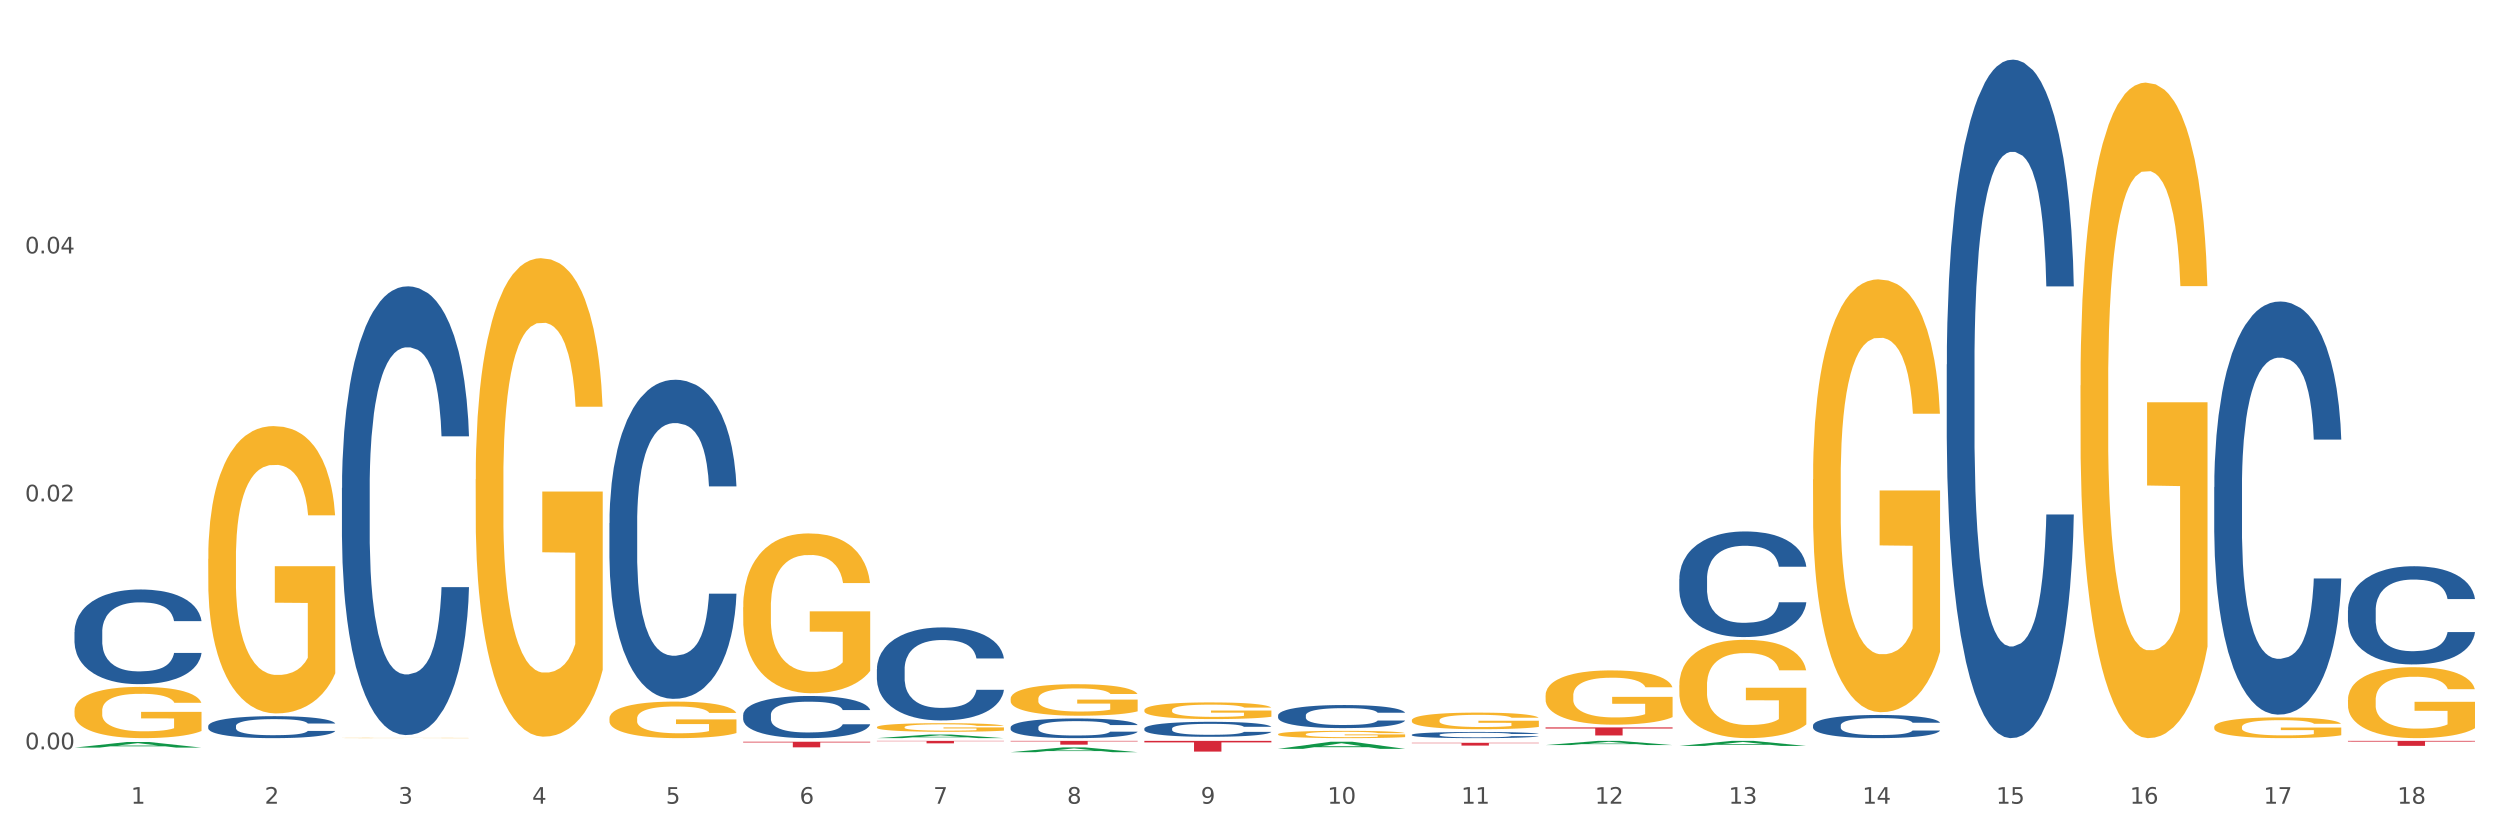 <?xml version="1.0" encoding="utf-8" standalone="no"?>
<!DOCTYPE svg PUBLIC "-//W3C//DTD SVG 1.1//EN"
  "http://www.w3.org/Graphics/SVG/1.1/DTD/svg11.dtd">
<svg xmlns:xlink="http://www.w3.org/1999/xlink" width="1080pt" height="360pt" viewBox="0 0 1080 360" xmlns="http://www.w3.org/2000/svg" version="1.1">
 <rect x="0" y="0" width="1080" height="360" fill="#333333" stroke="none"/>
 <defs>
  <style type="text/css">*{stroke-linejoin: round; stroke-linecap: butt}</style>
 </defs>
 <g id="figure_1">
  <g id="patch_1">
   <path d="M 0 360 
L 1080 360 
L 1080 0 
L 0 0 
z
" style="fill: #ffffff; stroke: #ffffff; stroke-linejoin: miter"/>
  </g>
  <g id="axes_1">
   <g id="matplotlib.axis_1">
    <g id="xtick_1">
     <g id="text_1">
      <!-- 1 -->
      <g style="fill: #4d4d4d" transform="translate(56.563 347.204) scale(0.096 -0.096)">
       <defs>
        <path id="DejaVuSans-31" d="M 794 531 
L 1825 531 
L 1825 4091 
L 703 3866 
L 703 4441 
L 1819 4666 
L 2450 4666 
L 2450 531 
L 3481 531 
L 3481 0 
L 794 0 
L 794 531 
z
" transform="scale(0.016)"/>
       </defs>
       <use xlink:href="#DejaVuSans-31"/>
      </g>
     </g>
    </g>
    <g id="xtick_2">
     <g id="text_2">
      <!-- 2 -->
      <g style="fill: #4d4d4d" transform="translate(114.336 347.204) scale(0.096 -0.096)">
       <defs>
        <path id="DejaVuSans-32" d="M 1228 531 
L 3431 531 
L 3431 0 
L 469 0 
L 469 531 
Q 828 903 1448 1529 
Q 2069 2156 2228 2338 
Q 2531 2678 2651 2914 
Q 2772 3150 2772 3378 
Q 2772 3750 2511 3984 
Q 2250 4219 1831 4219 
Q 1534 4219 1204 4116 
Q 875 4013 500 3803 
L 500 4441 
Q 881 4594 1212 4672 
Q 1544 4750 1819 4750 
Q 2544 4750 2975 4387 
Q 3406 4025 3406 3419 
Q 3406 3131 3298 2873 
Q 3191 2616 2906 2266 
Q 2828 2175 2409 1742 
Q 1991 1309 1228 531 
z
" transform="scale(0.016)"/>
       </defs>
       <use xlink:href="#DejaVuSans-32"/>
      </g>
     </g>
    </g>
    <g id="xtick_3">
     <g id="text_3">
      <!-- 3 -->
      <g style="fill: #4d4d4d" transform="translate(172.109 347.204) scale(0.096 -0.096)">
       <defs>
        <path id="DejaVuSans-33" d="M 2597 2516 
Q 3050 2419 3304 2112 
Q 3559 1806 3559 1356 
Q 3559 666 3084 287 
Q 2609 -91 1734 -91 
Q 1441 -91 1130 -33 
Q 819 25 488 141 
L 488 750 
Q 750 597 1062 519 
Q 1375 441 1716 441 
Q 2309 441 2620 675 
Q 2931 909 2931 1356 
Q 2931 1769 2642 2001 
Q 2353 2234 1838 2234 
L 1294 2234 
L 1294 2753 
L 1863 2753 
Q 2328 2753 2575 2939 
Q 2822 3125 2822 3475 
Q 2822 3834 2567 4026 
Q 2313 4219 1838 4219 
Q 1578 4219 1281 4162 
Q 984 4106 628 3988 
L 628 4550 
Q 988 4650 1302 4700 
Q 1616 4750 1894 4750 
Q 2613 4750 3031 4423 
Q 3450 4097 3450 3541 
Q 3450 3153 3228 2886 
Q 3006 2619 2597 2516 
z
" transform="scale(0.016)"/>
       </defs>
       <use xlink:href="#DejaVuSans-33"/>
      </g>
     </g>
    </g>
    <g id="xtick_4">
     <g id="text_4">
      <!-- 4 -->
      <g style="fill: #4d4d4d" transform="translate(229.882 347.204) scale(0.096 -0.096)">
       <defs>
        <path id="DejaVuSans-34" d="M 2419 4116 
L 825 1625 
L 2419 1625 
L 2419 4116 
z
M 2253 4666 
L 3047 4666 
L 3047 1625 
L 3713 1625 
L 3713 1100 
L 3047 1100 
L 3047 0 
L 2419 0 
L 2419 1100 
L 313 1100 
L 313 1709 
L 2253 4666 
z
" transform="scale(0.016)"/>
       </defs>
       <use xlink:href="#DejaVuSans-34"/>
      </g>
     </g>
    </g>
    <g id="xtick_5">
     <g id="text_5">
      <!-- 5 -->
      <g style="fill: #4d4d4d" transform="translate(287.655 347.204) scale(0.096 -0.096)">
       <defs>
        <path id="DejaVuSans-35" d="M 691 4666 
L 3169 4666 
L 3169 4134 
L 1269 4134 
L 1269 2991 
Q 1406 3038 1543 3061 
Q 1681 3084 1819 3084 
Q 2600 3084 3056 2656 
Q 3513 2228 3513 1497 
Q 3513 744 3044 326 
Q 2575 -91 1722 -91 
Q 1428 -91 1123 -41 
Q 819 9 494 109 
L 494 744 
Q 775 591 1075 516 
Q 1375 441 1709 441 
Q 2250 441 2565 725 
Q 2881 1009 2881 1497 
Q 2881 1984 2565 2268 
Q 2250 2553 1709 2553 
Q 1456 2553 1204 2497 
Q 953 2441 691 2322 
L 691 4666 
z
" transform="scale(0.016)"/>
       </defs>
       <use xlink:href="#DejaVuSans-35"/>
      </g>
     </g>
    </g>
    <g id="xtick_6">
     <g id="text_6">
      <!-- 6 -->
      <g style="fill: #4d4d4d" transform="translate(345.428 347.204) scale(0.096 -0.096)">
       <defs>
        <path id="DejaVuSans-36" d="M 2113 2584 
Q 1688 2584 1439 2293 
Q 1191 2003 1191 1497 
Q 1191 994 1439 701 
Q 1688 409 2113 409 
Q 2538 409 2786 701 
Q 3034 994 3034 1497 
Q 3034 2003 2786 2293 
Q 2538 2584 2113 2584 
z
M 3366 4563 
L 3366 3988 
Q 3128 4100 2886 4159 
Q 2644 4219 2406 4219 
Q 1781 4219 1451 3797 
Q 1122 3375 1075 2522 
Q 1259 2794 1537 2939 
Q 1816 3084 2150 3084 
Q 2853 3084 3261 2657 
Q 3669 2231 3669 1497 
Q 3669 778 3244 343 
Q 2819 -91 2113 -91 
Q 1303 -91 875 529 
Q 447 1150 447 2328 
Q 447 3434 972 4092 
Q 1497 4750 2381 4750 
Q 2619 4750 2861 4703 
Q 3103 4656 3366 4563 
z
" transform="scale(0.016)"/>
       </defs>
       <use xlink:href="#DejaVuSans-36"/>
      </g>
     </g>
    </g>
    <g id="xtick_7">
     <g id="text_7">
      <!-- 7 -->
      <g style="fill: #4d4d4d" transform="translate(403.201 347.204) scale(0.096 -0.096)">
       <defs>
        <path id="DejaVuSans-37" d="M 525 4666 
L 3525 4666 
L 3525 4397 
L 1831 0 
L 1172 0 
L 2766 4134 
L 525 4134 
L 525 4666 
z
" transform="scale(0.016)"/>
       </defs>
       <use xlink:href="#DejaVuSans-37"/>
      </g>
     </g>
    </g>
    <g id="xtick_8">
     <g id="text_8">
      <!-- 8 -->
      <g style="fill: #4d4d4d" transform="translate(460.974 347.204) scale(0.096 -0.096)">
       <defs>
        <path id="DejaVuSans-38" d="M 2034 2216 
Q 1584 2216 1326 1975 
Q 1069 1734 1069 1313 
Q 1069 891 1326 650 
Q 1584 409 2034 409 
Q 2484 409 2743 651 
Q 3003 894 3003 1313 
Q 3003 1734 2745 1975 
Q 2488 2216 2034 2216 
z
M 1403 2484 
Q 997 2584 770 2862 
Q 544 3141 544 3541 
Q 544 4100 942 4425 
Q 1341 4750 2034 4750 
Q 2731 4750 3128 4425 
Q 3525 4100 3525 3541 
Q 3525 3141 3298 2862 
Q 3072 2584 2669 2484 
Q 3125 2378 3379 2068 
Q 3634 1759 3634 1313 
Q 3634 634 3220 271 
Q 2806 -91 2034 -91 
Q 1263 -91 848 271 
Q 434 634 434 1313 
Q 434 1759 690 2068 
Q 947 2378 1403 2484 
z
M 1172 3481 
Q 1172 3119 1398 2916 
Q 1625 2713 2034 2713 
Q 2441 2713 2670 2916 
Q 2900 3119 2900 3481 
Q 2900 3844 2670 4047 
Q 2441 4250 2034 4250 
Q 1625 4250 1398 4047 
Q 1172 3844 1172 3481 
z
" transform="scale(0.016)"/>
       </defs>
       <use xlink:href="#DejaVuSans-38"/>
      </g>
     </g>
    </g>
    <g id="xtick_9">
     <g id="text_9">
      <!-- 9 -->
      <g style="fill: #4d4d4d" transform="translate(518.747 347.204) scale(0.096 -0.096)">
       <defs>
        <path id="DejaVuSans-39" d="M 703 97 
L 703 672 
Q 941 559 1184 500 
Q 1428 441 1663 441 
Q 2288 441 2617 861 
Q 2947 1281 2994 2138 
Q 2813 1869 2534 1725 
Q 2256 1581 1919 1581 
Q 1219 1581 811 2004 
Q 403 2428 403 3163 
Q 403 3881 828 4315 
Q 1253 4750 1959 4750 
Q 2769 4750 3195 4129 
Q 3622 3509 3622 2328 
Q 3622 1225 3098 567 
Q 2575 -91 1691 -91 
Q 1453 -91 1209 -44 
Q 966 3 703 97 
z
M 1959 2075 
Q 2384 2075 2632 2365 
Q 2881 2656 2881 3163 
Q 2881 3666 2632 3958 
Q 2384 4250 1959 4250 
Q 1534 4250 1286 3958 
Q 1038 3666 1038 3163 
Q 1038 2656 1286 2365 
Q 1534 2075 1959 2075 
z
" transform="scale(0.016)"/>
       </defs>
       <use xlink:href="#DejaVuSans-39"/>
      </g>
     </g>
    </g>
    <g id="xtick_10">
     <g id="text_10">
      <!-- 10 -->
      <g style="fill: #4d4d4d" transform="translate(573.466 347.204) scale(0.096 -0.096)">
       <defs>
        <path id="DejaVuSans-30" d="M 2034 4250 
Q 1547 4250 1301 3770 
Q 1056 3291 1056 2328 
Q 1056 1369 1301 889 
Q 1547 409 2034 409 
Q 2525 409 2770 889 
Q 3016 1369 3016 2328 
Q 3016 3291 2770 3770 
Q 2525 4250 2034 4250 
z
M 2034 4750 
Q 2819 4750 3233 4129 
Q 3647 3509 3647 2328 
Q 3647 1150 3233 529 
Q 2819 -91 2034 -91 
Q 1250 -91 836 529 
Q 422 1150 422 2328 
Q 422 3509 836 4129 
Q 1250 4750 2034 4750 
z
" transform="scale(0.016)"/>
       </defs>
       <use xlink:href="#DejaVuSans-31"/>
       <use xlink:href="#DejaVuSans-30" transform="translate(63.623 0)"/>
      </g>
     </g>
    </g>
    <g id="xtick_11">
     <g id="text_11">
      <!-- 11 -->
      <g style="fill: #4d4d4d" transform="translate(631.239 347.204) scale(0.096 -0.096)">
       <use xlink:href="#DejaVuSans-31"/>
       <use xlink:href="#DejaVuSans-31" transform="translate(63.623 0)"/>
      </g>
     </g>
    </g>
    <g id="xtick_12">
     <g id="text_12">
      <!-- 12 -->
      <g style="fill: #4d4d4d" transform="translate(689.012 347.204) scale(0.096 -0.096)">
       <use xlink:href="#DejaVuSans-31"/>
       <use xlink:href="#DejaVuSans-32" transform="translate(63.623 0)"/>
      </g>
     </g>
    </g>
    <g id="xtick_13">
     <g id="text_13">
      <!-- 13 -->
      <g style="fill: #4d4d4d" transform="translate(746.785 347.204) scale(0.096 -0.096)">
       <use xlink:href="#DejaVuSans-31"/>
       <use xlink:href="#DejaVuSans-33" transform="translate(63.623 0)"/>
      </g>
     </g>
    </g>
    <g id="xtick_14">
     <g id="text_14">
      <!-- 14 -->
      <g style="fill: #4d4d4d" transform="translate(804.558 347.204) scale(0.096 -0.096)">
       <use xlink:href="#DejaVuSans-31"/>
       <use xlink:href="#DejaVuSans-34" transform="translate(63.623 0)"/>
      </g>
     </g>
    </g>
    <g id="xtick_15">
     <g id="text_15">
      <!-- 15 -->
      <g style="fill: #4d4d4d" transform="translate(862.331 347.204) scale(0.096 -0.096)">
       <use xlink:href="#DejaVuSans-31"/>
       <use xlink:href="#DejaVuSans-35" transform="translate(63.623 0)"/>
      </g>
     </g>
    </g>
    <g id="xtick_16">
     <g id="text_16">
      <!-- 16 -->
      <g style="fill: #4d4d4d" transform="translate(920.104 347.204) scale(0.096 -0.096)">
       <use xlink:href="#DejaVuSans-31"/>
       <use xlink:href="#DejaVuSans-36" transform="translate(63.623 0)"/>
      </g>
     </g>
    </g>
    <g id="xtick_17">
     <g id="text_17">
      <!-- 17 -->
      <g style="fill: #4d4d4d" transform="translate(977.877 347.204) scale(0.096 -0.096)">
       <use xlink:href="#DejaVuSans-31"/>
       <use xlink:href="#DejaVuSans-37" transform="translate(63.623 0)"/>
      </g>
     </g>
    </g>
    <g id="xtick_18">
     <g id="text_18">
      <!-- 18 -->
      <g style="fill: #4d4d4d" transform="translate(1035.65 347.204) scale(0.096 -0.096)">
       <use xlink:href="#DejaVuSans-31"/>
       <use xlink:href="#DejaVuSans-38" transform="translate(63.623 0)"/>
      </g>
     </g>
    </g>
    <g id="xtick_19"/>
    <g id="xtick_20"/>
    <g id="xtick_21"/>
    <g id="xtick_22"/>
    <g id="xtick_23"/>
    <g id="xtick_24"/>
    <g id="xtick_25"/>
    <g id="xtick_26"/>
    <g id="xtick_27"/>
    <g id="xtick_28"/>
    <g id="xtick_29"/>
    <g id="xtick_30"/>
    <g id="xtick_31"/>
    <g id="xtick_32"/>
    <g id="xtick_33"/>
    <g id="xtick_34"/>
    <g id="xtick_35"/>
   </g>
   <g id="matplotlib.axis_2">
    <g id="ytick_1">
     <g id="text_19">
      <!-- 0.00 -->
      <g style="fill: #4d4d4d" transform="translate(10.8 323.705) scale(0.096 -0.096)">
       <defs>
        <path id="DejaVuSans-2e" d="M 684 794 
L 1344 794 
L 1344 0 
L 684 0 
L 684 794 
z
" transform="scale(0.016)"/>
       </defs>
       <use xlink:href="#DejaVuSans-30"/>
       <use xlink:href="#DejaVuSans-2e" transform="translate(63.623 0)"/>
       <use xlink:href="#DejaVuSans-30" transform="translate(95.41 0)"/>
       <use xlink:href="#DejaVuSans-30" transform="translate(159.033 0)"/>
      </g>
     </g>
    </g>
    <g id="ytick_2">
     <g id="text_20">
      <!-- 0.02 -->
      <g style="fill: #4d4d4d" transform="translate(10.8 216.594) scale(0.096 -0.096)">
       <use xlink:href="#DejaVuSans-30"/>
       <use xlink:href="#DejaVuSans-2e" transform="translate(63.623 0)"/>
       <use xlink:href="#DejaVuSans-30" transform="translate(95.41 0)"/>
       <use xlink:href="#DejaVuSans-32" transform="translate(159.033 0)"/>
      </g>
     </g>
    </g>
    <g id="ytick_3">
     <g id="text_21">
      <!-- 0.04 -->
      <g style="fill: #4d4d4d" transform="translate(10.8 109.483) scale(0.096 -0.096)">
       <use xlink:href="#DejaVuSans-30"/>
       <use xlink:href="#DejaVuSans-2e" transform="translate(63.623 0)"/>
       <use xlink:href="#DejaVuSans-30" transform="translate(95.41 0)"/>
       <use xlink:href="#DejaVuSans-34" transform="translate(159.033 0)"/>
      </g>
     </g>
    </g>
    <g id="ytick_4"/>
    <g id="ytick_5"/>
    <g id="ytick_6"/>
   </g>
   <g id="PolyCollection_1">
    <path d="M 32.175 322.969 
L 32.232 322.967 
L 54.864 320.533 
L 64.257 320.531 
L 87.059 322.973 
L 76.196 322.973 
L 71.273 322.405 
L 47.905 322.405 
L 47.735 322.414 
L 42.982 322.973 
L 32.175 322.973 
L 32.175 322.969 
L 50.847 322.065 
L 68.331 322.063 
L 59.674 321.052 
L 59.561 321.047 
L 59.447 321.054 
L 50.79 322.063 
L 50.847 322.065 
L 32.175 322.969 
z
" clip-path="url(#pc3b5f4e9bc)" style="fill: #109648"/>
    <path d="M 263.267 225.991 
L 263.332 225.865 
L 263.332 222.34 
L 263.526 217.556 
L 264.24 208.743 
L 265.148 202.07 
L 266.705 194.264 
L 267.549 190.99 
L 268.652 187.339 
L 270.922 181.422 
L 273.517 176.386 
L 275.334 173.616 
L 276.696 171.853 
L 279.745 168.706 
L 281.497 167.321 
L 283.313 166.188 
L 284.87 165.432 
L 287.465 164.551 
L 289.541 164.173 
L 291.942 164.047 
L 293.953 164.173 
L 296.613 164.677 
L 300.505 166.188 
L 301.997 167.069 
L 304.008 168.58 
L 306.084 170.594 
L 307.771 172.609 
L 309.717 175.504 
L 311.729 179.282 
L 313.675 184.066 
L 315.037 188.472 
L 316.14 193.131 
L 317.113 198.796 
L 317.827 204.966 
L 318.151 210.127 
L 306.279 210.127 
L 305.955 205.469 
L 305.306 200.433 
L 304.657 197.034 
L 303.944 194.264 
L 302.841 191.116 
L 301.868 189.102 
L 300.246 186.71 
L 298.754 185.199 
L 297.521 184.318 
L 296.029 183.562 
L 292.85 182.807 
L 290.579 182.807 
L 289.152 183.059 
L 287.4 183.688 
L 285.908 184.569 
L 284.157 186.08 
L 282.794 187.717 
L 281.432 189.857 
L 280.653 191.368 
L 279.486 194.138 
L 278.707 196.404 
L 277.669 200.307 
L 277.085 203.077 
L 276.047 210.253 
L 275.593 215.541 
L 275.399 219.192 
L 275.269 223.221 
L 275.269 242.862 
L 275.658 251.675 
L 275.982 255.452 
L 276.501 259.733 
L 277.475 265.273 
L 278.902 270.686 
L 280.394 274.589 
L 281.627 276.981 
L 282.794 278.744 
L 283.962 280.129 
L 285.389 281.388 
L 286.557 282.143 
L 288.309 282.899 
L 290.385 283.276 
L 292.007 283.276 
L 295.315 282.647 
L 296.807 282.017 
L 298.235 281.136 
L 299.792 279.751 
L 301.024 278.24 
L 301.738 277.107 
L 302.906 274.715 
L 303.814 272.197 
L 304.592 269.301 
L 305.111 266.783 
L 305.695 263.006 
L 306.149 258.726 
L 306.279 256.459 
L 318.151 256.459 
L 317.892 260.992 
L 317.438 265.398 
L 316.529 271.316 
L 315.816 274.715 
L 314.713 278.87 
L 313.545 282.395 
L 311.923 286.298 
L 310.431 289.194 
L 308.874 291.712 
L 307.187 293.978 
L 304.138 297.126 
L 303.035 298.007 
L 300.7 299.518 
L 298.883 300.399 
L 296.223 301.28 
L 293.499 301.784 
L 290.644 301.91 
L 288.114 301.658 
L 285.324 300.903 
L 283.573 300.147 
L 281.627 299.014 
L 279.356 297.252 
L 277.215 295.111 
L 275.204 292.593 
L 273.323 289.697 
L 271.571 286.424 
L 269.3 281.01 
L 267.614 275.722 
L 266.381 270.812 
L 265.538 266.657 
L 264.694 261.37 
L 264.24 257.718 
L 263.526 248.905 
L 263.267 240.722 
L 263.267 225.991 
z
" clip-path="url(#pc3b5f4e9bc)" style="fill: #255c99"/>
    <path d="M 147.721 210.795 
L 147.786 210.618 
L 147.786 205.661 
L 147.98 198.933 
L 148.694 186.541 
L 149.602 177.157 
L 151.159 166.181 
L 152.003 161.578 
L 153.106 156.444 
L 155.376 148.123 
L 157.971 141.041 
L 159.788 137.146 
L 161.15 134.668 
L 164.199 130.242 
L 165.951 128.294 
L 167.767 126.701 
L 169.324 125.639 
L 171.919 124.399 
L 173.995 123.868 
L 176.396 123.691 
L 178.407 123.868 
L 181.067 124.576 
L 184.959 126.701 
L 186.451 127.94 
L 188.463 130.065 
L 190.539 132.897 
L 192.225 135.73 
L 194.172 139.802 
L 196.183 145.113 
L 198.129 151.841 
L 199.491 158.037 
L 200.594 164.588 
L 201.567 172.554 
L 202.281 181.229 
L 202.605 188.488 
L 190.733 188.488 
L 190.409 181.938 
L 189.76 174.856 
L 189.111 170.076 
L 188.398 166.181 
L 187.295 161.755 
L 186.322 158.922 
L 184.7 155.558 
L 183.208 153.434 
L 181.975 152.195 
L 180.483 151.132 
L 177.304 150.07 
L 175.033 150.07 
L 173.606 150.424 
L 171.854 151.31 
L 170.362 152.549 
L 168.611 154.673 
L 167.248 156.975 
L 165.886 159.984 
L 165.107 162.109 
L 163.94 166.004 
L 163.161 169.191 
L 162.123 174.679 
L 161.539 178.574 
L 160.501 188.665 
L 160.047 196.101 
L 159.853 201.235 
L 159.723 206.9 
L 159.723 234.519 
L 160.112 246.911 
L 160.436 252.223 
L 160.955 258.242 
L 161.929 266.032 
L 163.356 273.644 
L 164.848 279.133 
L 166.081 282.496 
L 167.248 284.975 
L 168.416 286.922 
L 169.843 288.693 
L 171.011 289.755 
L 172.763 290.817 
L 174.839 291.348 
L 176.461 291.348 
L 179.769 290.463 
L 181.261 289.578 
L 182.689 288.339 
L 184.246 286.391 
L 185.478 284.267 
L 186.192 282.674 
L 187.36 279.31 
L 188.268 275.769 
L 189.046 271.697 
L 189.565 268.156 
L 190.149 262.845 
L 190.603 256.826 
L 190.733 253.639 
L 202.605 253.639 
L 202.346 260.012 
L 201.892 266.209 
L 200.983 274.53 
L 200.27 279.31 
L 199.167 285.152 
L 197.999 290.109 
L 196.377 295.597 
L 194.885 299.669 
L 193.328 303.21 
L 191.641 306.397 
L 188.592 310.823 
L 187.489 312.062 
L 185.154 314.187 
L 183.337 315.426 
L 180.678 316.665 
L 177.953 317.373 
L 175.098 317.55 
L 172.568 317.196 
L 169.778 316.134 
L 168.027 315.072 
L 166.081 313.479 
L 163.81 311 
L 161.669 307.99 
L 159.658 304.449 
L 157.777 300.378 
L 156.025 295.775 
L 153.754 288.162 
L 152.068 280.726 
L 150.835 273.821 
L 149.992 267.979 
L 149.148 260.543 
L 148.694 255.409 
L 147.98 243.016 
L 147.721 231.509 
L 147.721 210.795 
z
" clip-path="url(#pc3b5f4e9bc)" style="fill: #255c99"/>
    <path d="M 89.948 313.65 
L 90.013 313.641 
L 90.013 313.398 
L 90.207 313.069 
L 90.921 312.461 
L 91.829 312.002 
L 93.386 311.464 
L 94.23 311.238 
L 95.333 310.987 
L 97.603 310.579 
L 100.198 310.232 
L 102.015 310.041 
L 103.377 309.92 
L 106.426 309.703 
L 108.178 309.607 
L 109.994 309.529 
L 111.551 309.477 
L 114.146 309.416 
L 116.222 309.39 
L 118.623 309.382 
L 120.634 309.39 
L 123.294 309.425 
L 127.186 309.529 
L 128.678 309.59 
L 130.69 309.694 
L 132.766 309.833 
L 134.452 309.972 
L 136.399 310.171 
L 138.41 310.431 
L 140.356 310.761 
L 141.718 311.065 
L 142.821 311.386 
L 143.794 311.776 
L 144.508 312.201 
L 144.832 312.557 
L 132.96 312.557 
L 132.636 312.236 
L 131.987 311.889 
L 131.338 311.655 
L 130.625 311.464 
L 129.522 311.247 
L 128.549 311.108 
L 126.927 310.943 
L 125.435 310.839 
L 124.202 310.778 
L 122.71 310.726 
L 119.531 310.674 
L 117.26 310.674 
L 115.833 310.692 
L 114.082 310.735 
L 112.589 310.796 
L 110.838 310.9 
L 109.475 311.013 
L 108.113 311.16 
L 107.335 311.264 
L 106.167 311.455 
L 105.388 311.611 
L 104.35 311.88 
L 103.766 312.071 
L 102.728 312.565 
L 102.274 312.93 
L 102.08 313.181 
L 101.95 313.459 
L 101.95 314.812 
L 102.339 315.419 
L 102.663 315.68 
L 103.183 315.975 
L 104.156 316.356 
L 105.583 316.729 
L 107.075 316.998 
L 108.308 317.163 
L 109.475 317.284 
L 110.643 317.38 
L 112.07 317.467 
L 113.238 317.519 
L 114.99 317.571 
L 117.066 317.597 
L 118.688 317.597 
L 121.996 317.553 
L 123.488 317.51 
L 124.916 317.449 
L 126.473 317.354 
L 127.705 317.25 
L 128.419 317.172 
L 129.587 317.007 
L 130.495 316.833 
L 131.273 316.634 
L 131.792 316.46 
L 132.376 316.2 
L 132.83 315.905 
L 132.96 315.749 
L 144.832 315.749 
L 144.573 316.061 
L 144.119 316.365 
L 143.21 316.773 
L 142.497 317.007 
L 141.394 317.293 
L 140.226 317.536 
L 138.604 317.805 
L 137.112 318.005 
L 135.555 318.178 
L 133.868 318.334 
L 130.819 318.551 
L 129.716 318.612 
L 127.381 318.716 
L 125.564 318.777 
L 122.905 318.837 
L 120.18 318.872 
L 117.325 318.881 
L 114.795 318.863 
L 112.006 318.811 
L 110.254 318.759 
L 108.308 318.681 
L 106.037 318.56 
L 103.896 318.412 
L 101.885 318.239 
L 100.004 318.039 
L 98.252 317.814 
L 95.981 317.441 
L 94.295 317.076 
L 93.062 316.738 
L 92.219 316.452 
L 91.375 316.087 
L 90.921 315.836 
L 90.207 315.229 
L 89.948 314.665 
L 89.948 313.65 
z
" clip-path="url(#pc3b5f4e9bc)" style="fill: #255c99"/>
    <path d="M 32.175 273.035 
L 32.24 272.998 
L 32.24 271.952 
L 32.434 270.532 
L 33.148 267.917 
L 34.056 265.937 
L 35.613 263.621 
L 36.457 262.65 
L 37.56 261.567 
L 39.83 259.811 
L 42.425 258.317 
L 44.242 257.495 
L 45.604 256.972 
L 48.653 256.038 
L 50.405 255.627 
L 52.221 255.291 
L 53.778 255.067 
L 56.373 254.805 
L 58.449 254.693 
L 60.85 254.656 
L 62.861 254.693 
L 65.521 254.842 
L 69.413 255.291 
L 70.905 255.552 
L 72.917 256 
L 74.993 256.598 
L 76.679 257.196 
L 78.626 258.055 
L 80.637 259.176 
L 82.583 260.595 
L 83.945 261.903 
L 85.048 263.285 
L 86.021 264.966 
L 86.735 266.796 
L 87.059 268.328 
L 75.187 268.328 
L 74.863 266.946 
L 74.214 265.452 
L 73.565 264.443 
L 72.852 263.621 
L 71.749 262.687 
L 70.776 262.09 
L 69.154 261.38 
L 67.662 260.932 
L 66.429 260.67 
L 64.937 260.446 
L 61.758 260.222 
L 59.487 260.222 
L 58.06 260.296 
L 56.309 260.483 
L 54.816 260.745 
L 53.065 261.193 
L 51.702 261.679 
L 50.34 262.314 
L 49.562 262.762 
L 48.394 263.584 
L 47.615 264.256 
L 46.577 265.414 
L 45.993 266.236 
L 44.955 268.365 
L 44.501 269.934 
L 44.307 271.018 
L 44.177 272.213 
L 44.177 278.041 
L 44.566 280.656 
L 44.891 281.776 
L 45.41 283.047 
L 46.383 284.69 
L 47.81 286.297 
L 49.302 287.455 
L 50.535 288.164 
L 51.702 288.687 
L 52.87 289.098 
L 54.297 289.472 
L 55.465 289.696 
L 57.217 289.92 
L 59.293 290.032 
L 60.915 290.032 
L 64.223 289.845 
L 65.715 289.659 
L 67.143 289.397 
L 68.7 288.986 
L 69.932 288.538 
L 70.646 288.202 
L 71.814 287.492 
L 72.722 286.745 
L 73.5 285.886 
L 74.019 285.139 
L 74.603 284.018 
L 75.057 282.748 
L 75.187 282.075 
L 87.059 282.075 
L 86.8 283.42 
L 86.346 284.728 
L 85.437 286.483 
L 84.724 287.492 
L 83.621 288.725 
L 82.453 289.771 
L 80.831 290.929 
L 79.339 291.788 
L 77.782 292.535 
L 76.095 293.208 
L 73.046 294.141 
L 71.943 294.403 
L 69.608 294.851 
L 67.791 295.113 
L 65.132 295.374 
L 62.407 295.524 
L 59.552 295.561 
L 57.022 295.486 
L 54.233 295.262 
L 52.481 295.038 
L 50.535 294.702 
L 48.264 294.179 
L 46.123 293.544 
L 44.112 292.797 
L 42.231 291.937 
L 40.479 290.966 
L 38.208 289.36 
L 36.522 287.791 
L 35.289 286.334 
L 34.446 285.101 
L 33.602 283.532 
L 33.148 282.449 
L 32.434 279.834 
L 32.175 277.406 
L 32.175 273.035 
z
" clip-path="url(#pc3b5f4e9bc)" style="fill: #255c99"/>
    <path d="M 32.175 306.97 
L 32.24 306.95 
L 32.24 306.222 
L 32.369 305.595 
L 33.017 304.079 
L 33.989 302.825 
L 34.702 302.158 
L 35.415 301.612 
L 36.257 301.066 
L 37.294 300.499 
L 39.173 299.67 
L 40.34 299.246 
L 41.765 298.801 
L 44.357 298.154 
L 46.236 297.79 
L 48.18 297.486 
L 51.355 297.122 
L 53.429 296.961 
L 55.632 296.839 
L 58.289 296.758 
L 60.298 296.738 
L 64.704 296.799 
L 68.462 296.981 
L 70.277 297.122 
L 72.609 297.365 
L 73.84 297.527 
L 75.849 297.85 
L 77.923 298.275 
L 79.348 298.639 
L 81.487 299.327 
L 83.107 300.014 
L 84.597 300.863 
L 85.375 301.45 
L 85.958 301.996 
L 86.476 302.623 
L 86.995 303.613 
L 75.331 303.613 
L 74.877 302.906 
L 74.164 302.238 
L 73.128 301.591 
L 72.22 301.187 
L 70.665 300.681 
L 69.24 300.358 
L 67.749 300.115 
L 65.935 299.913 
L 64.509 299.812 
L 62.501 299.731 
L 58.548 299.751 
L 55.891 299.913 
L 54.077 300.115 
L 52.911 300.297 
L 51.874 300.499 
L 50.707 300.782 
L 49.347 301.207 
L 48.375 301.591 
L 47.403 302.077 
L 46.625 302.562 
L 45.912 303.128 
L 45.329 303.735 
L 44.876 304.362 
L 44.487 305.13 
L 44.163 306.404 
L 44.163 309.174 
L 44.292 309.801 
L 44.616 310.63 
L 45.005 311.257 
L 45.653 312.005 
L 46.236 312.511 
L 47.338 313.239 
L 48.569 313.846 
L 49.541 314.23 
L 50.513 314.553 
L 52.198 314.998 
L 54.077 315.362 
L 55.697 315.585 
L 57.9 315.787 
L 59.39 315.868 
L 60.686 315.908 
L 63.861 315.908 
L 66.129 315.847 
L 68.657 315.706 
L 70.601 315.524 
L 72.22 315.301 
L 74.035 314.937 
L 75.201 314.594 
L 75.201 310.367 
L 60.946 310.347 
L 60.946 307.536 
L 87.059 307.536 
L 87.059 315.787 
L 85.958 316.211 
L 84.727 316.596 
L 83.431 316.939 
L 81.487 317.364 
L 79.154 317.768 
L 77.08 318.052 
L 74.877 318.294 
L 72.285 318.517 
L 68.916 318.719 
L 66.842 318.8 
L 64.25 318.86 
L 61.205 318.881 
L 58.548 318.84 
L 55.956 318.739 
L 53.235 318.557 
L 50.578 318.294 
L 48.569 318.031 
L 46.56 317.708 
L 44.422 317.283 
L 42.737 316.879 
L 41.441 316.515 
L 40.016 316.05 
L 38.46 315.443 
L 37.294 314.897 
L 36.257 314.331 
L 35.156 313.603 
L 34.378 312.976 
L 33.601 312.187 
L 33.147 311.601 
L 32.629 310.691 
L 32.24 309.417 
L 32.175 306.97 
z
" clip-path="url(#pc3b5f4e9bc)" style="fill: #f7b32b"/>
    <path d="M 147.721 318.798 
L 147.786 318.798 
L 147.786 318.793 
L 147.915 318.789 
L 148.563 318.778 
L 149.535 318.77 
L 150.248 318.765 
L 150.961 318.761 
L 151.803 318.758 
L 152.84 318.754 
L 154.719 318.748 
L 155.886 318.745 
L 157.311 318.742 
L 159.903 318.737 
L 161.782 318.735 
L 163.726 318.733 
L 166.901 318.73 
L 168.975 318.729 
L 171.178 318.728 
L 173.835 318.728 
L 175.844 318.728 
L 180.25 318.728 
L 184.008 318.729 
L 185.822 318.73 
L 188.155 318.732 
L 189.386 318.733 
L 191.395 318.735 
L 193.469 318.738 
L 194.894 318.741 
L 197.033 318.746 
L 198.653 318.75 
L 200.143 318.756 
L 200.921 318.76 
L 201.504 318.764 
L 202.022 318.768 
L 202.54 318.775 
L 190.877 318.775 
L 190.423 318.77 
L 189.71 318.766 
L 188.674 318.761 
L 187.766 318.758 
L 186.211 318.755 
L 184.786 318.753 
L 183.295 318.751 
L 181.481 318.75 
L 180.055 318.749 
L 178.047 318.748 
L 174.094 318.748 
L 171.437 318.75 
L 169.623 318.751 
L 168.456 318.752 
L 167.42 318.754 
L 166.253 318.756 
L 164.893 318.759 
L 163.921 318.761 
L 162.949 318.765 
L 162.171 318.768 
L 161.458 318.772 
L 160.875 318.776 
L 160.421 318.78 
L 160.033 318.786 
L 159.709 318.794 
L 159.709 318.814 
L 159.838 318.818 
L 160.162 318.824 
L 160.551 318.828 
L 161.199 318.833 
L 161.782 318.837 
L 162.884 318.842 
L 164.115 318.846 
L 165.087 318.849 
L 166.059 318.851 
L 167.744 318.854 
L 169.623 318.856 
L 171.243 318.858 
L 173.446 318.859 
L 174.936 318.86 
L 176.232 318.86 
L 179.407 318.86 
L 181.675 318.86 
L 184.203 318.859 
L 186.146 318.857 
L 187.766 318.856 
L 189.581 318.853 
L 190.747 318.851 
L 190.747 318.822 
L 176.491 318.822 
L 176.491 318.802 
L 202.605 318.802 
L 202.605 318.859 
L 201.504 318.862 
L 200.273 318.865 
L 198.977 318.867 
L 197.033 318.87 
L 194.7 318.873 
L 192.626 318.875 
L 190.423 318.877 
L 187.831 318.878 
L 184.462 318.88 
L 182.388 318.88 
L 179.796 318.881 
L 176.751 318.881 
L 174.094 318.88 
L 171.502 318.88 
L 168.78 318.878 
L 166.124 318.877 
L 164.115 318.875 
L 162.106 318.873 
L 159.968 318.87 
L 158.283 318.867 
L 156.987 318.864 
L 155.562 318.861 
L 154.006 318.857 
L 152.84 318.853 
L 151.803 318.849 
L 150.702 318.844 
L 149.924 318.84 
L 149.147 318.834 
L 148.693 318.83 
L 148.175 318.824 
L 147.786 318.815 
L 147.721 318.798 
z
" clip-path="url(#pc3b5f4e9bc)" style="fill: #f7b32b"/>
    <path d="M 1014.316 320.058 
L 1069.2 320.058 
L 1069.2 320.357 
L 1047.61 320.359 
L 1047.61 322.214 
L 1035.775 322.214 
L 1035.775 320.359 
L 1014.316 320.357 
L 1014.316 320.06 
L 1014.316 320.058 
z
" clip-path="url(#pc3b5f4e9bc)" style="fill: #d62839"/>
    <path d="M 667.678 314.245 
L 722.562 314.245 
L 722.562 314.726 
L 700.973 314.729 
L 700.973 317.708 
L 689.137 317.708 
L 689.137 314.729 
L 667.678 314.726 
L 667.678 314.248 
L 667.678 314.245 
z
" clip-path="url(#pc3b5f4e9bc)" style="fill: #d62839"/>
    <path d="M 609.905 320.899 
L 664.789 320.899 
L 664.789 321.064 
L 643.2 321.065 
L 643.2 322.088 
L 631.364 322.088 
L 631.364 321.065 
L 609.905 321.064 
L 609.905 320.9 
L 609.905 320.899 
z
" clip-path="url(#pc3b5f4e9bc)" style="fill: #d62839"/>
    <path d="M 494.359 320.058 
L 549.243 320.058 
L 549.243 320.703 
L 527.654 320.707 
L 527.654 324.698 
L 515.818 324.698 
L 515.818 320.707 
L 494.359 320.703 
L 494.359 320.062 
L 494.359 320.058 
z
" clip-path="url(#pc3b5f4e9bc)" style="fill: #d62839"/>
    <path d="M 436.586 320.058 
L 491.47 320.058 
L 491.47 320.285 
L 469.881 320.286 
L 469.881 321.691 
L 458.045 321.691 
L 458.045 320.286 
L 436.586 320.285 
L 436.586 320.059 
L 436.586 320.058 
z
" clip-path="url(#pc3b5f4e9bc)" style="fill: #d62839"/>
    <path d="M 378.813 320.058 
L 433.697 320.058 
L 433.697 320.207 
L 412.108 320.208 
L 412.108 321.128 
L 400.272 321.128 
L 400.272 320.208 
L 378.813 320.207 
L 378.813 320.059 
L 378.813 320.058 
z
" clip-path="url(#pc3b5f4e9bc)" style="fill: #d62839"/>
    <path d="M 321.04 320.419 
L 375.924 320.419 
L 375.924 320.757 
L 354.335 320.759 
L 354.335 322.849 
L 342.499 322.849 
L 342.499 320.759 
L 321.04 320.757 
L 321.04 320.421 
L 321.04 320.419 
z
" clip-path="url(#pc3b5f4e9bc)" style="fill: #d62839"/>
    <path d="M 205.494 207.054 
L 205.559 206.865 
L 205.559 200.069 
L 205.688 194.217 
L 206.336 180.058 
L 207.308 168.353 
L 208.021 162.123 
L 208.734 157.026 
L 209.576 151.929 
L 210.613 146.643 
L 212.492 138.903 
L 213.659 134.939 
L 215.084 130.785 
L 217.676 124.744 
L 219.555 121.346 
L 221.499 118.514 
L 224.674 115.116 
L 226.748 113.606 
L 228.951 112.473 
L 231.608 111.718 
L 233.616 111.529 
L 238.023 112.096 
L 241.781 113.795 
L 243.595 115.116 
L 245.928 117.382 
L 247.159 118.892 
L 249.168 121.912 
L 251.242 125.877 
L 252.667 129.275 
L 254.806 135.694 
L 256.426 142.112 
L 257.916 150.041 
L 258.694 155.516 
L 259.277 160.613 
L 259.795 166.465 
L 260.313 175.716 
L 248.65 175.716 
L 248.196 169.108 
L 247.483 162.879 
L 246.447 156.838 
L 245.539 153.062 
L 243.984 148.342 
L 242.559 145.322 
L 241.068 143.056 
L 239.254 141.168 
L 237.828 140.225 
L 235.82 139.469 
L 231.867 139.658 
L 229.21 141.168 
L 227.396 143.056 
L 226.229 144.755 
L 225.193 146.643 
L 224.026 149.286 
L 222.666 153.251 
L 221.694 156.838 
L 220.722 161.368 
L 219.944 165.899 
L 219.231 171.185 
L 218.648 176.849 
L 218.194 182.701 
L 217.806 189.875 
L 217.482 201.768 
L 217.482 227.631 
L 217.611 233.484 
L 217.935 241.224 
L 218.324 247.076 
L 218.972 254.061 
L 219.555 258.781 
L 220.657 265.577 
L 221.888 271.241 
L 222.86 274.827 
L 223.832 277.848 
L 225.517 282.001 
L 227.396 285.399 
L 229.016 287.476 
L 231.219 289.364 
L 232.709 290.119 
L 234.005 290.497 
L 237.18 290.497 
L 239.448 289.93 
L 241.975 288.609 
L 243.919 286.91 
L 245.539 284.833 
L 247.354 281.435 
L 248.52 278.226 
L 248.52 238.77 
L 234.264 238.581 
L 234.264 212.34 
L 260.378 212.34 
L 260.378 289.364 
L 259.277 293.328 
L 258.046 296.915 
L 256.75 300.125 
L 254.806 304.089 
L 252.473 307.865 
L 250.399 310.508 
L 248.196 312.773 
L 245.604 314.85 
L 242.235 316.738 
L 240.161 317.493 
L 237.569 318.059 
L 234.524 318.248 
L 231.867 317.87 
L 229.275 316.926 
L 226.553 315.227 
L 223.897 312.773 
L 221.888 310.319 
L 219.879 307.298 
L 217.741 303.334 
L 216.056 299.558 
L 214.76 296.16 
L 213.335 291.818 
L 211.779 286.155 
L 210.613 281.057 
L 209.576 275.771 
L 208.475 268.975 
L 207.697 263.123 
L 206.92 255.76 
L 206.466 250.286 
L 205.948 241.79 
L 205.559 229.897 
L 205.494 207.054 
z
" clip-path="url(#pc3b5f4e9bc)" style="fill: #f7b32b"/>
    <path d="M 263.267 310.385 
L 263.332 310.371 
L 263.332 309.852 
L 263.461 309.405 
L 264.109 308.323 
L 265.081 307.429 
L 265.794 306.953 
L 266.507 306.563 
L 267.349 306.174 
L 268.386 305.77 
L 270.265 305.179 
L 271.432 304.876 
L 272.857 304.558 
L 275.449 304.097 
L 277.328 303.837 
L 279.272 303.621 
L 282.447 303.361 
L 284.521 303.246 
L 286.724 303.159 
L 289.381 303.102 
L 291.389 303.087 
L 295.796 303.13 
L 299.554 303.26 
L 301.368 303.361 
L 303.701 303.534 
L 304.932 303.65 
L 306.941 303.88 
L 309.015 304.183 
L 310.44 304.443 
L 312.579 304.933 
L 314.199 305.424 
L 315.689 306.03 
L 316.466 306.448 
L 317.05 306.837 
L 317.568 307.284 
L 318.086 307.991 
L 306.423 307.991 
L 305.969 307.486 
L 305.256 307.01 
L 304.22 306.549 
L 303.312 306.26 
L 301.757 305.9 
L 300.332 305.669 
L 298.841 305.496 
L 297.027 305.352 
L 295.601 305.279 
L 293.593 305.222 
L 289.64 305.236 
L 286.983 305.352 
L 285.169 305.496 
L 284.002 305.626 
L 282.966 305.77 
L 281.799 305.972 
L 280.439 306.275 
L 279.467 306.549 
L 278.495 306.895 
L 277.717 307.241 
L 277.004 307.645 
L 276.421 308.078 
L 275.967 308.525 
L 275.579 309.073 
L 275.255 309.981 
L 275.255 311.957 
L 275.384 312.405 
L 275.708 312.996 
L 276.097 313.443 
L 276.745 313.977 
L 277.328 314.337 
L 278.43 314.857 
L 279.661 315.289 
L 280.633 315.563 
L 281.605 315.794 
L 283.29 316.111 
L 285.169 316.371 
L 286.789 316.53 
L 288.992 316.674 
L 290.482 316.732 
L 291.778 316.76 
L 294.953 316.76 
L 297.221 316.717 
L 299.748 316.616 
L 301.692 316.486 
L 303.312 316.328 
L 305.127 316.068 
L 306.293 315.823 
L 306.293 312.808 
L 292.037 312.794 
L 292.037 310.789 
L 318.151 310.789 
L 318.151 316.674 
L 317.05 316.977 
L 315.819 317.251 
L 314.523 317.496 
L 312.579 317.799 
L 310.246 318.087 
L 308.172 318.289 
L 305.969 318.462 
L 303.377 318.621 
L 300.008 318.765 
L 297.934 318.823 
L 295.342 318.866 
L 292.297 318.881 
L 289.64 318.852 
L 287.048 318.78 
L 284.326 318.65 
L 281.67 318.462 
L 279.661 318.275 
L 277.652 318.044 
L 275.514 317.741 
L 273.829 317.453 
L 272.533 317.193 
L 271.108 316.861 
L 269.552 316.429 
L 268.386 316.039 
L 267.349 315.635 
L 266.248 315.116 
L 265.47 314.669 
L 264.692 314.107 
L 264.239 313.688 
L 263.721 313.039 
L 263.332 312.131 
L 263.267 310.385 
z
" clip-path="url(#pc3b5f4e9bc)" style="fill: #f7b32b"/>
    <path d="M 321.04 262.342 
L 321.105 262.278 
L 321.105 260.008 
L 321.234 258.054 
L 321.882 253.324 
L 322.854 249.414 
L 323.567 247.334 
L 324.28 245.631 
L 325.122 243.928 
L 326.159 242.163 
L 328.038 239.577 
L 329.205 238.253 
L 330.63 236.866 
L 333.222 234.848 
L 335.101 233.713 
L 337.045 232.767 
L 340.22 231.632 
L 342.294 231.127 
L 344.497 230.749 
L 347.154 230.497 
L 349.162 230.434 
L 353.569 230.623 
L 357.327 231.19 
L 359.141 231.632 
L 361.474 232.389 
L 362.705 232.893 
L 364.714 233.902 
L 366.788 235.226 
L 368.213 236.361 
L 370.352 238.505 
L 371.972 240.649 
L 373.462 243.298 
L 374.239 245.126 
L 374.823 246.829 
L 375.341 248.784 
L 375.859 251.874 
L 364.196 251.874 
L 363.742 249.667 
L 363.029 247.586 
L 361.993 245.568 
L 361.085 244.307 
L 359.53 242.73 
L 358.105 241.721 
L 356.614 240.965 
L 354.8 240.334 
L 353.374 240.019 
L 351.366 239.766 
L 347.413 239.83 
L 344.756 240.334 
L 342.942 240.965 
L 341.775 241.532 
L 340.739 242.163 
L 339.572 243.046 
L 338.212 244.37 
L 337.24 245.568 
L 336.268 247.081 
L 335.49 248.595 
L 334.777 250.36 
L 334.194 252.252 
L 333.74 254.207 
L 333.352 256.603 
L 333.028 260.576 
L 333.028 269.215 
L 333.157 271.17 
L 333.481 273.755 
L 333.87 275.71 
L 334.518 278.043 
L 335.101 279.62 
L 336.203 281.89 
L 337.434 283.781 
L 338.406 284.98 
L 339.378 285.989 
L 341.063 287.376 
L 342.942 288.511 
L 344.562 289.205 
L 346.765 289.835 
L 348.255 290.087 
L 349.551 290.213 
L 352.726 290.213 
L 354.994 290.024 
L 357.521 289.583 
L 359.465 289.015 
L 361.085 288.322 
L 362.9 287.187 
L 364.066 286.115 
L 364.066 272.935 
L 349.81 272.872 
L 349.81 264.107 
L 375.924 264.107 
L 375.924 289.835 
L 374.823 291.159 
L 373.591 292.357 
L 372.296 293.429 
L 370.352 294.754 
L 368.019 296.015 
L 365.945 296.898 
L 363.742 297.654 
L 361.15 298.348 
L 357.781 298.979 
L 355.707 299.231 
L 353.115 299.42 
L 350.07 299.483 
L 347.413 299.357 
L 344.821 299.042 
L 342.099 298.474 
L 339.443 297.654 
L 337.434 296.835 
L 335.425 295.826 
L 333.287 294.501 
L 331.602 293.24 
L 330.306 292.105 
L 328.881 290.655 
L 327.325 288.763 
L 326.159 287.061 
L 325.122 285.295 
L 324.021 283.025 
L 323.243 281.07 
L 322.465 278.611 
L 322.012 276.782 
L 321.493 273.944 
L 321.105 269.972 
L 321.04 262.342 
z
" clip-path="url(#pc3b5f4e9bc)" style="fill: #f7b32b"/>
    <path d="M 378.813 314.138 
L 378.878 314.134 
L 378.878 314.012 
L 379.007 313.906 
L 379.655 313.651 
L 380.627 313.44 
L 381.34 313.328 
L 382.053 313.236 
L 382.895 313.144 
L 383.932 313.049 
L 385.811 312.909 
L 386.977 312.838 
L 388.403 312.763 
L 390.995 312.654 
L 392.874 312.593 
L 394.818 312.542 
L 397.993 312.48 
L 400.067 312.453 
L 402.27 312.433 
L 404.927 312.419 
L 406.935 312.416 
L 411.342 312.426 
L 415.1 312.456 
L 416.914 312.48 
L 419.247 312.521 
L 420.478 312.548 
L 422.487 312.603 
L 424.561 312.674 
L 425.986 312.736 
L 428.125 312.851 
L 429.745 312.967 
L 431.235 313.11 
L 432.012 313.209 
L 432.596 313.3 
L 433.114 313.406 
L 433.632 313.573 
L 421.969 313.573 
L 421.515 313.454 
L 420.802 313.341 
L 419.766 313.232 
L 418.858 313.164 
L 417.303 313.079 
L 415.878 313.025 
L 414.387 312.984 
L 412.573 312.95 
L 411.147 312.933 
L 409.139 312.919 
L 405.186 312.923 
L 402.529 312.95 
L 400.715 312.984 
L 399.548 313.015 
L 398.512 313.049 
L 397.345 313.096 
L 395.984 313.168 
L 395.013 313.232 
L 394.041 313.314 
L 393.263 313.396 
L 392.55 313.491 
L 391.967 313.593 
L 391.513 313.699 
L 391.125 313.828 
L 390.801 314.042 
L 390.801 314.509 
L 390.93 314.614 
L 391.254 314.754 
L 391.643 314.859 
L 392.291 314.985 
L 392.874 315.07 
L 393.976 315.193 
L 395.207 315.295 
L 396.179 315.359 
L 397.151 315.414 
L 398.836 315.489 
L 400.715 315.55 
L 402.335 315.587 
L 404.538 315.622 
L 406.028 315.635 
L 407.324 315.642 
L 410.499 315.642 
L 412.767 315.632 
L 415.294 315.608 
L 417.238 315.577 
L 418.858 315.54 
L 420.673 315.479 
L 421.839 315.421 
L 421.839 314.709 
L 407.583 314.706 
L 407.583 314.233 
L 433.697 314.233 
L 433.697 315.622 
L 432.596 315.693 
L 431.364 315.758 
L 430.068 315.816 
L 428.125 315.887 
L 425.792 315.955 
L 423.718 316.003 
L 421.515 316.044 
L 418.923 316.081 
L 415.554 316.115 
L 413.48 316.129 
L 410.888 316.139 
L 407.843 316.142 
L 405.186 316.135 
L 402.594 316.118 
L 399.872 316.088 
L 397.216 316.044 
L 395.207 315.999 
L 393.198 315.945 
L 391.06 315.873 
L 389.375 315.805 
L 388.079 315.744 
L 386.654 315.666 
L 385.098 315.564 
L 383.932 315.472 
L 382.895 315.376 
L 381.794 315.254 
L 381.016 315.148 
L 380.238 315.016 
L 379.785 314.917 
L 379.266 314.764 
L 378.878 314.549 
L 378.813 314.138 
z
" clip-path="url(#pc3b5f4e9bc)" style="fill: #f7b32b"/>
    <path d="M 436.586 301.871 
L 436.651 301.858 
L 436.651 301.41 
L 436.78 301.025 
L 437.428 300.091 
L 438.4 299.32 
L 439.113 298.909 
L 439.826 298.573 
L 440.668 298.237 
L 441.705 297.889 
L 443.584 297.379 
L 444.75 297.118 
L 446.176 296.844 
L 448.768 296.446 
L 450.647 296.222 
L 452.591 296.035 
L 455.766 295.811 
L 457.84 295.712 
L 460.043 295.637 
L 462.7 295.587 
L 464.708 295.575 
L 469.115 295.612 
L 472.873 295.724 
L 474.687 295.811 
L 477.02 295.961 
L 478.251 296.06 
L 480.26 296.259 
L 482.334 296.52 
L 483.759 296.744 
L 485.898 297.167 
L 487.517 297.59 
L 489.008 298.113 
L 489.785 298.474 
L 490.369 298.81 
L 490.887 299.196 
L 491.405 299.805 
L 479.742 299.805 
L 479.288 299.37 
L 478.575 298.959 
L 477.539 298.561 
L 476.631 298.312 
L 475.076 298.001 
L 473.651 297.802 
L 472.16 297.653 
L 470.346 297.528 
L 468.92 297.466 
L 466.912 297.416 
L 462.959 297.429 
L 460.302 297.528 
L 458.488 297.653 
L 457.321 297.765 
L 456.285 297.889 
L 455.118 298.063 
L 453.757 298.325 
L 452.785 298.561 
L 451.814 298.86 
L 451.036 299.158 
L 450.323 299.507 
L 449.74 299.88 
L 449.286 300.266 
L 448.898 300.738 
L 448.574 301.522 
L 448.574 303.227 
L 448.703 303.613 
L 449.027 304.123 
L 449.416 304.508 
L 450.064 304.969 
L 450.647 305.28 
L 451.749 305.728 
L 452.98 306.101 
L 453.952 306.337 
L 454.924 306.536 
L 456.609 306.81 
L 458.488 307.034 
L 460.108 307.171 
L 462.311 307.295 
L 463.801 307.345 
L 465.097 307.37 
L 468.272 307.37 
L 470.54 307.333 
L 473.067 307.246 
L 475.011 307.134 
L 476.631 306.997 
L 478.446 306.773 
L 479.612 306.561 
L 479.612 303.961 
L 465.356 303.948 
L 465.356 302.219 
L 491.47 302.219 
L 491.47 307.295 
L 490.369 307.557 
L 489.137 307.793 
L 487.841 308.005 
L 485.898 308.266 
L 483.565 308.515 
L 481.491 308.689 
L 479.288 308.838 
L 476.696 308.975 
L 473.327 309.1 
L 471.253 309.149 
L 468.661 309.187 
L 465.616 309.199 
L 462.959 309.174 
L 460.367 309.112 
L 457.645 309 
L 454.989 308.838 
L 452.98 308.677 
L 450.971 308.477 
L 448.833 308.216 
L 447.148 307.967 
L 445.852 307.743 
L 444.426 307.457 
L 442.871 307.084 
L 441.705 306.748 
L 440.668 306.4 
L 439.567 305.952 
L 438.789 305.566 
L 438.011 305.081 
L 437.558 304.72 
L 437.039 304.16 
L 436.651 303.376 
L 436.586 301.871 
z
" clip-path="url(#pc3b5f4e9bc)" style="fill: #f7b32b"/>
    <path d="M 494.359 306.77 
L 494.424 306.763 
L 494.424 306.526 
L 494.553 306.323 
L 495.201 305.829 
L 496.173 305.421 
L 496.886 305.204 
L 497.599 305.027 
L 498.441 304.849 
L 499.478 304.665 
L 501.357 304.395 
L 502.523 304.257 
L 503.949 304.112 
L 506.541 303.902 
L 508.42 303.783 
L 510.364 303.685 
L 513.539 303.566 
L 515.613 303.514 
L 517.816 303.474 
L 520.473 303.448 
L 522.481 303.441 
L 526.888 303.461 
L 530.646 303.52 
L 532.46 303.566 
L 534.793 303.645 
L 536.024 303.698 
L 538.033 303.803 
L 540.107 303.941 
L 541.532 304.06 
L 543.671 304.283 
L 545.29 304.507 
L 546.781 304.783 
L 547.558 304.974 
L 548.142 305.152 
L 548.66 305.356 
L 549.178 305.678 
L 537.515 305.678 
L 537.061 305.448 
L 536.348 305.231 
L 535.311 305.02 
L 534.404 304.889 
L 532.849 304.724 
L 531.424 304.619 
L 529.933 304.54 
L 528.119 304.474 
L 526.693 304.441 
L 524.685 304.415 
L 520.732 304.422 
L 518.075 304.474 
L 516.261 304.54 
L 515.094 304.599 
L 514.058 304.665 
L 512.891 304.757 
L 511.53 304.895 
L 510.558 305.02 
L 509.586 305.178 
L 508.809 305.336 
L 508.096 305.52 
L 507.513 305.717 
L 507.059 305.921 
L 506.671 306.171 
L 506.347 306.586 
L 506.347 307.487 
L 506.476 307.691 
L 506.8 307.96 
L 507.189 308.164 
L 507.837 308.408 
L 508.42 308.572 
L 509.522 308.809 
L 510.753 309.006 
L 511.725 309.131 
L 512.697 309.236 
L 514.382 309.381 
L 516.261 309.5 
L 517.881 309.572 
L 520.084 309.638 
L 521.574 309.664 
L 522.87 309.677 
L 526.045 309.677 
L 528.313 309.657 
L 530.84 309.611 
L 532.784 309.552 
L 534.404 309.48 
L 536.219 309.361 
L 537.385 309.25 
L 537.385 307.875 
L 523.129 307.868 
L 523.129 306.954 
L 549.243 306.954 
L 549.243 309.638 
L 548.142 309.776 
L 546.91 309.901 
L 545.614 310.013 
L 543.671 310.151 
L 541.338 310.282 
L 539.264 310.374 
L 537.061 310.453 
L 534.469 310.526 
L 531.1 310.591 
L 529.026 310.618 
L 526.434 310.638 
L 523.389 310.644 
L 520.732 310.631 
L 518.14 310.598 
L 515.418 310.539 
L 512.762 310.453 
L 510.753 310.368 
L 508.744 310.263 
L 506.606 310.124 
L 504.921 309.993 
L 503.625 309.875 
L 502.199 309.723 
L 500.644 309.526 
L 499.478 309.348 
L 498.441 309.164 
L 497.34 308.927 
L 496.562 308.723 
L 495.784 308.467 
L 495.331 308.276 
L 494.812 307.98 
L 494.424 307.566 
L 494.359 306.77 
z
" clip-path="url(#pc3b5f4e9bc)" style="fill: #f7b32b"/>
    <path d="M 552.132 317.182 
L 552.197 317.179 
L 552.197 317.075 
L 552.326 316.986 
L 552.974 316.77 
L 553.946 316.591 
L 554.659 316.496 
L 555.372 316.418 
L 556.214 316.34 
L 557.251 316.259 
L 559.13 316.141 
L 560.296 316.081 
L 561.722 316.017 
L 564.314 315.925 
L 566.193 315.873 
L 568.137 315.83 
L 571.312 315.778 
L 573.386 315.755 
L 575.589 315.737 
L 578.246 315.726 
L 580.254 315.723 
L 584.661 315.732 
L 588.419 315.758 
L 590.233 315.778 
L 592.566 315.812 
L 593.797 315.835 
L 595.806 315.882 
L 597.88 315.942 
L 599.305 315.994 
L 601.443 316.092 
L 603.063 316.19 
L 604.554 316.311 
L 605.331 316.395 
L 605.915 316.473 
L 606.433 316.562 
L 606.951 316.703 
L 595.288 316.703 
L 594.834 316.602 
L 594.121 316.507 
L 593.084 316.415 
L 592.177 316.357 
L 590.622 316.285 
L 589.197 316.239 
L 587.706 316.205 
L 585.892 316.176 
L 584.466 316.161 
L 582.458 316.15 
L 578.505 316.153 
L 575.848 316.176 
L 574.034 316.205 
L 572.867 316.23 
L 571.831 316.259 
L 570.664 316.3 
L 569.303 316.36 
L 568.331 316.415 
L 567.359 316.484 
L 566.582 316.553 
L 565.869 316.634 
L 565.286 316.721 
L 564.832 316.81 
L 564.444 316.92 
L 564.12 317.101 
L 564.12 317.496 
L 564.249 317.586 
L 564.573 317.704 
L 564.962 317.793 
L 565.61 317.9 
L 566.193 317.972 
L 567.295 318.076 
L 568.526 318.163 
L 569.498 318.217 
L 570.47 318.264 
L 572.155 318.327 
L 574.034 318.379 
L 575.654 318.411 
L 577.857 318.439 
L 579.347 318.451 
L 580.643 318.457 
L 583.818 318.457 
L 586.086 318.448 
L 588.613 318.428 
L 590.557 318.402 
L 592.177 318.37 
L 593.992 318.318 
L 595.158 318.269 
L 595.158 317.667 
L 580.902 317.664 
L 580.902 317.263 
L 607.016 317.263 
L 607.016 318.439 
L 605.915 318.5 
L 604.683 318.555 
L 603.387 318.604 
L 601.443 318.664 
L 599.111 318.722 
L 597.037 318.762 
L 594.834 318.797 
L 592.242 318.829 
L 588.873 318.858 
L 586.799 318.869 
L 584.207 318.878 
L 581.162 318.881 
L 578.505 318.875 
L 575.913 318.86 
L 573.191 318.835 
L 570.535 318.797 
L 568.526 318.76 
L 566.517 318.713 
L 564.379 318.653 
L 562.694 318.595 
L 561.398 318.543 
L 559.972 318.477 
L 558.417 318.39 
L 557.251 318.313 
L 556.214 318.232 
L 555.113 318.128 
L 554.335 318.039 
L 553.557 317.926 
L 553.104 317.842 
L 552.585 317.713 
L 552.197 317.531 
L 552.132 317.182 
z
" clip-path="url(#pc3b5f4e9bc)" style="fill: #f7b32b"/>
    <path d="M 609.905 311.164 
L 609.97 311.157 
L 609.97 310.921 
L 610.099 310.718 
L 610.747 310.226 
L 611.719 309.82 
L 612.432 309.603 
L 613.145 309.426 
L 613.987 309.249 
L 615.024 309.066 
L 616.903 308.797 
L 618.069 308.659 
L 619.495 308.515 
L 622.087 308.305 
L 623.966 308.187 
L 625.91 308.089 
L 629.085 307.971 
L 631.159 307.918 
L 633.362 307.879 
L 636.019 307.853 
L 638.027 307.846 
L 642.434 307.866 
L 646.192 307.925 
L 648.006 307.971 
L 650.339 308.049 
L 651.57 308.102 
L 653.579 308.207 
L 655.653 308.344 
L 657.078 308.462 
L 659.216 308.685 
L 660.836 308.908 
L 662.327 309.184 
L 663.104 309.374 
L 663.688 309.551 
L 664.206 309.754 
L 664.724 310.075 
L 653.061 310.075 
L 652.607 309.846 
L 651.894 309.63 
L 650.857 309.42 
L 649.95 309.289 
L 648.395 309.125 
L 646.97 309.02 
L 645.479 308.941 
L 643.665 308.876 
L 642.239 308.843 
L 640.231 308.817 
L 636.278 308.823 
L 633.621 308.876 
L 631.807 308.941 
L 630.64 309 
L 629.604 309.066 
L 628.437 309.157 
L 627.076 309.295 
L 626.104 309.42 
L 625.132 309.577 
L 624.355 309.734 
L 623.642 309.918 
L 623.059 310.115 
L 622.605 310.318 
L 622.217 310.567 
L 621.893 310.98 
L 621.893 311.878 
L 622.022 312.082 
L 622.346 312.351 
L 622.735 312.554 
L 623.383 312.796 
L 623.966 312.96 
L 625.068 313.196 
L 626.299 313.393 
L 627.271 313.518 
L 628.243 313.623 
L 629.928 313.767 
L 631.807 313.885 
L 633.427 313.957 
L 635.63 314.022 
L 637.12 314.049 
L 638.416 314.062 
L 641.591 314.062 
L 643.859 314.042 
L 646.386 313.996 
L 648.33 313.937 
L 649.95 313.865 
L 651.765 313.747 
L 652.931 313.636 
L 652.931 312.265 
L 638.675 312.259 
L 638.675 311.347 
L 664.789 311.347 
L 664.789 314.022 
L 663.688 314.16 
L 662.456 314.285 
L 661.16 314.396 
L 659.216 314.534 
L 656.884 314.665 
L 654.81 314.757 
L 652.607 314.835 
L 650.015 314.908 
L 646.646 314.973 
L 644.572 314.999 
L 641.98 315.019 
L 638.935 315.026 
L 636.278 315.013 
L 633.686 314.98 
L 630.964 314.921 
L 628.308 314.835 
L 626.299 314.75 
L 624.29 314.645 
L 622.152 314.508 
L 620.467 314.377 
L 619.171 314.259 
L 617.745 314.108 
L 616.19 313.911 
L 615.024 313.734 
L 613.987 313.55 
L 612.886 313.314 
L 612.108 313.111 
L 611.33 312.855 
L 610.877 312.665 
L 610.358 312.37 
L 609.97 311.957 
L 609.905 311.164 
z
" clip-path="url(#pc3b5f4e9bc)" style="fill: #f7b32b"/>
    <path d="M 667.678 300.449 
L 667.743 300.428 
L 667.743 299.657 
L 667.872 298.993 
L 668.52 297.386 
L 669.492 296.058 
L 670.205 295.351 
L 670.918 294.772 
L 671.76 294.194 
L 672.797 293.594 
L 674.676 292.716 
L 675.842 292.266 
L 677.268 291.795 
L 679.86 291.109 
L 681.739 290.723 
L 683.683 290.402 
L 686.858 290.016 
L 688.932 289.845 
L 691.135 289.717 
L 693.792 289.631 
L 695.8 289.609 
L 700.207 289.674 
L 703.965 289.866 
L 705.779 290.016 
L 708.112 290.274 
L 709.343 290.445 
L 711.352 290.788 
L 713.426 291.238 
L 714.851 291.623 
L 716.989 292.352 
L 718.609 293.08 
L 720.1 293.98 
L 720.877 294.601 
L 721.461 295.179 
L 721.979 295.843 
L 722.497 296.893 
L 710.834 296.893 
L 710.38 296.143 
L 709.667 295.436 
L 708.63 294.751 
L 707.723 294.322 
L 706.168 293.787 
L 704.743 293.444 
L 703.252 293.187 
L 701.438 292.973 
L 700.012 292.866 
L 698.003 292.78 
L 694.051 292.801 
L 691.394 292.973 
L 689.58 293.187 
L 688.413 293.38 
L 687.377 293.594 
L 686.21 293.894 
L 684.849 294.344 
L 683.877 294.751 
L 682.905 295.265 
L 682.128 295.779 
L 681.415 296.379 
L 680.832 297.022 
L 680.378 297.686 
L 679.99 298.5 
L 679.666 299.85 
L 679.666 302.785 
L 679.795 303.449 
L 680.119 304.327 
L 680.508 304.991 
L 681.156 305.784 
L 681.739 306.319 
L 682.841 307.091 
L 684.072 307.733 
L 685.044 308.14 
L 686.016 308.483 
L 687.701 308.954 
L 689.58 309.34 
L 691.2 309.576 
L 693.403 309.79 
L 694.893 309.876 
L 696.189 309.918 
L 699.364 309.918 
L 701.632 309.854 
L 704.159 309.704 
L 706.103 309.511 
L 707.723 309.276 
L 709.538 308.89 
L 710.704 308.526 
L 710.704 304.048 
L 696.448 304.027 
L 696.448 301.049 
L 722.562 301.049 
L 722.562 309.79 
L 721.461 310.24 
L 720.229 310.647 
L 718.933 311.011 
L 716.989 311.461 
L 714.657 311.889 
L 712.583 312.189 
L 710.38 312.446 
L 707.788 312.682 
L 704.419 312.896 
L 702.345 312.982 
L 699.753 313.046 
L 696.708 313.068 
L 694.051 313.025 
L 691.459 312.918 
L 688.737 312.725 
L 686.081 312.446 
L 684.072 312.168 
L 682.063 311.825 
L 679.925 311.375 
L 678.24 310.947 
L 676.944 310.561 
L 675.518 310.068 
L 673.963 309.426 
L 672.797 308.847 
L 671.76 308.247 
L 670.659 307.476 
L 669.881 306.812 
L 669.103 305.977 
L 668.65 305.355 
L 668.131 304.391 
L 667.743 303.042 
L 667.678 300.449 
z
" clip-path="url(#pc3b5f4e9bc)" style="fill: #f7b32b"/>
    <path d="M 725.451 296.029 
L 725.516 295.99 
L 725.516 294.593 
L 725.645 293.391 
L 726.293 290.481 
L 727.265 288.075 
L 727.978 286.795 
L 728.691 285.747 
L 729.533 284.7 
L 730.57 283.613 
L 732.449 282.023 
L 733.615 281.208 
L 735.041 280.354 
L 737.633 279.113 
L 739.512 278.415 
L 741.456 277.833 
L 744.631 277.134 
L 746.705 276.824 
L 748.908 276.591 
L 751.565 276.436 
L 753.573 276.397 
L 757.98 276.513 
L 761.738 276.863 
L 763.552 277.134 
L 765.885 277.6 
L 767.116 277.91 
L 769.125 278.531 
L 771.199 279.346 
L 772.624 280.044 
L 774.762 281.363 
L 776.382 282.682 
L 777.873 284.312 
L 778.65 285.437 
L 779.234 286.485 
L 779.752 287.687 
L 780.27 289.588 
L 768.607 289.588 
L 768.153 288.23 
L 767.44 286.95 
L 766.403 285.709 
L 765.496 284.933 
L 763.941 283.963 
L 762.516 283.342 
L 761.025 282.876 
L 759.211 282.488 
L 757.785 282.294 
L 755.776 282.139 
L 751.824 282.178 
L 749.167 282.488 
L 747.353 282.876 
L 746.186 283.226 
L 745.15 283.613 
L 743.983 284.157 
L 742.622 284.971 
L 741.65 285.709 
L 740.678 286.64 
L 739.901 287.571 
L 739.188 288.657 
L 738.605 289.821 
L 738.151 291.024 
L 737.762 292.498 
L 737.438 294.942 
L 737.438 300.258 
L 737.568 301.46 
L 737.892 303.051 
L 738.281 304.254 
L 738.929 305.689 
L 739.512 306.659 
L 740.614 308.056 
L 741.845 309.22 
L 742.817 309.957 
L 743.789 310.578 
L 745.474 311.431 
L 747.353 312.13 
L 748.973 312.557 
L 751.176 312.945 
L 752.666 313.1 
L 753.962 313.177 
L 757.137 313.177 
L 759.405 313.061 
L 761.932 312.789 
L 763.876 312.44 
L 765.496 312.013 
L 767.311 311.315 
L 768.477 310.656 
L 768.477 302.547 
L 754.221 302.508 
L 754.221 297.115 
L 780.335 297.115 
L 780.335 312.945 
L 779.234 313.759 
L 778.002 314.497 
L 776.706 315.156 
L 774.762 315.971 
L 772.43 316.747 
L 770.356 317.29 
L 768.153 317.756 
L 765.561 318.182 
L 762.192 318.57 
L 760.118 318.725 
L 757.526 318.842 
L 754.48 318.881 
L 751.824 318.803 
L 749.232 318.609 
L 746.51 318.26 
L 743.854 317.756 
L 741.845 317.251 
L 739.836 316.63 
L 737.698 315.816 
L 736.013 315.04 
L 734.717 314.341 
L 733.291 313.449 
L 731.736 312.285 
L 730.57 311.237 
L 729.533 310.151 
L 728.431 308.754 
L 727.654 307.552 
L 726.876 306.039 
L 726.423 304.913 
L 725.904 303.168 
L 725.516 300.723 
L 725.451 296.029 
z
" clip-path="url(#pc3b5f4e9bc)" style="fill: #f7b32b"/>
    <path d="M 783.224 207.09 
L 783.289 206.919 
L 783.289 200.771 
L 783.418 195.476 
L 784.066 182.668 
L 785.038 172.079 
L 785.751 166.443 
L 786.464 161.832 
L 787.306 157.221 
L 788.343 152.439 
L 790.222 145.437 
L 791.388 141.85 
L 792.814 138.093 
L 795.406 132.628 
L 797.285 129.554 
L 799.229 126.992 
L 802.404 123.918 
L 804.478 122.552 
L 806.681 121.527 
L 809.338 120.844 
L 811.346 120.673 
L 815.753 121.185 
L 819.511 122.722 
L 821.325 123.918 
L 823.658 125.967 
L 824.889 127.333 
L 826.898 130.066 
L 828.971 133.653 
L 830.397 136.727 
L 832.535 142.533 
L 834.155 148.34 
L 835.646 155.513 
L 836.423 160.466 
L 837.007 165.077 
L 837.525 170.371 
L 838.043 178.74 
L 826.38 178.74 
L 825.926 172.762 
L 825.213 167.126 
L 824.176 161.661 
L 823.269 158.245 
L 821.714 153.976 
L 820.288 151.243 
L 818.798 149.194 
L 816.984 147.486 
L 815.558 146.632 
L 813.549 145.949 
L 809.597 146.12 
L 806.94 147.486 
L 805.126 149.194 
L 803.959 150.731 
L 802.922 152.439 
L 801.756 154.83 
L 800.395 158.416 
L 799.423 161.661 
L 798.451 165.76 
L 797.674 169.859 
L 796.961 174.641 
L 796.378 179.764 
L 795.924 185.059 
L 795.535 191.548 
L 795.211 202.308 
L 795.211 225.705 
L 795.341 231 
L 795.665 238.002 
L 796.054 243.296 
L 796.702 249.615 
L 797.285 253.885 
L 798.387 260.033 
L 799.618 265.156 
L 800.59 268.401 
L 801.562 271.134 
L 803.246 274.891 
L 805.126 277.965 
L 806.746 279.844 
L 808.949 281.552 
L 810.439 282.235 
L 811.735 282.576 
L 814.91 282.576 
L 817.178 282.064 
L 819.705 280.869 
L 821.649 279.331 
L 823.269 277.453 
L 825.084 274.379 
L 826.25 271.475 
L 826.25 235.781 
L 811.994 235.611 
L 811.994 211.872 
L 838.108 211.872 
L 838.108 281.552 
L 837.007 285.138 
L 835.775 288.383 
L 834.479 291.286 
L 832.535 294.873 
L 830.203 298.289 
L 828.129 300.679 
L 825.926 302.729 
L 823.334 304.608 
L 819.964 306.315 
L 817.891 306.998 
L 815.299 307.511 
L 812.253 307.682 
L 809.597 307.34 
L 807.005 306.486 
L 804.283 304.949 
L 801.627 302.729 
L 799.618 300.509 
L 797.609 297.776 
L 795.471 294.19 
L 793.786 290.774 
L 792.49 287.7 
L 791.064 283.772 
L 789.509 278.648 
L 788.343 274.037 
L 787.306 269.255 
L 786.204 263.107 
L 785.427 257.813 
L 784.649 251.152 
L 784.196 246.199 
L 783.677 238.514 
L 783.289 227.755 
L 783.224 207.09 
z
" clip-path="url(#pc3b5f4e9bc)" style="fill: #f7b32b"/>
    <path d="M 898.77 166.542 
L 898.835 166.284 
L 898.835 156.973 
L 898.964 148.955 
L 899.612 129.557 
L 900.584 113.522 
L 901.297 104.986 
L 902.01 98.003 
L 902.852 91.02 
L 903.889 83.778 
L 905.768 73.174 
L 906.934 67.742 
L 908.36 62.052 
L 910.952 53.776 
L 912.831 49.12 
L 914.775 45.241 
L 917.95 40.585 
L 920.024 38.516 
L 922.227 36.964 
L 924.884 35.93 
L 926.892 35.671 
L 931.299 36.447 
L 935.057 38.775 
L 936.871 40.585 
L 939.204 43.689 
L 940.435 45.758 
L 942.444 49.896 
L 944.517 55.328 
L 945.943 59.983 
L 948.081 68.777 
L 949.701 77.571 
L 951.192 88.434 
L 951.969 95.934 
L 952.552 102.917 
L 953.071 110.935 
L 953.589 123.608 
L 941.926 123.608 
L 941.472 114.556 
L 940.759 106.021 
L 939.722 97.745 
L 938.815 92.572 
L 937.26 86.106 
L 935.834 81.968 
L 934.344 78.864 
L 932.53 76.278 
L 931.104 74.984 
L 929.095 73.95 
L 925.143 74.208 
L 922.486 76.278 
L 920.672 78.864 
L 919.505 81.192 
L 918.468 83.778 
L 917.302 87.399 
L 915.941 92.83 
L 914.969 97.745 
L 913.997 103.952 
L 913.22 110.159 
L 912.507 117.401 
L 911.924 125.16 
L 911.47 133.178 
L 911.081 143.006 
L 910.757 159.301 
L 910.757 194.734 
L 910.887 202.752 
L 911.211 213.356 
L 911.6 221.374 
L 912.248 230.943 
L 912.831 237.409 
L 913.933 246.72 
L 915.164 254.48 
L 916.136 259.394 
L 917.108 263.532 
L 918.792 269.222 
L 920.672 273.878 
L 922.292 276.723 
L 924.495 279.309 
L 925.985 280.343 
L 927.281 280.861 
L 930.456 280.861 
L 932.724 280.085 
L 935.251 278.274 
L 937.195 275.947 
L 938.815 273.102 
L 940.63 268.446 
L 941.796 264.049 
L 941.796 209.994 
L 927.54 209.735 
L 927.54 173.784 
L 953.654 173.784 
L 953.654 279.309 
L 952.552 284.74 
L 951.321 289.654 
L 950.025 294.051 
L 948.081 299.483 
L 945.749 304.656 
L 943.675 308.276 
L 941.472 311.38 
L 938.88 314.225 
L 935.51 316.812 
L 933.437 317.846 
L 930.845 318.622 
L 927.799 318.881 
L 925.143 318.363 
L 922.551 317.07 
L 919.829 314.742 
L 917.172 311.38 
L 915.164 308.018 
L 913.155 303.88 
L 911.017 298.448 
L 909.332 293.275 
L 908.036 288.62 
L 906.61 282.671 
L 905.055 274.912 
L 903.889 267.929 
L 902.852 260.687 
L 901.75 251.376 
L 900.973 243.358 
L 900.195 233.271 
L 899.742 225.771 
L 899.223 214.132 
L 898.835 197.838 
L 898.77 166.542 
z
" clip-path="url(#pc3b5f4e9bc)" style="fill: #f7b32b"/>
    <path d="M 956.543 314.054 
L 956.607 314.046 
L 956.607 313.75 
L 956.737 313.496 
L 957.385 312.882 
L 958.357 312.374 
L 959.07 312.103 
L 959.783 311.882 
L 960.625 311.661 
L 961.662 311.431 
L 963.541 311.095 
L 964.707 310.923 
L 966.133 310.743 
L 968.725 310.481 
L 970.604 310.333 
L 972.548 310.21 
L 975.723 310.063 
L 977.797 309.997 
L 980 309.948 
L 982.656 309.915 
L 984.665 309.907 
L 989.072 309.932 
L 992.83 310.005 
L 994.644 310.063 
L 996.977 310.161 
L 998.208 310.227 
L 1000.217 310.358 
L 1002.29 310.53 
L 1003.716 310.677 
L 1005.854 310.956 
L 1007.474 311.235 
L 1008.965 311.579 
L 1009.742 311.816 
L 1010.325 312.038 
L 1010.844 312.292 
L 1011.362 312.693 
L 999.698 312.693 
L 999.245 312.406 
L 998.532 312.136 
L 997.495 311.874 
L 996.588 311.71 
L 995.033 311.505 
L 993.607 311.374 
L 992.117 311.276 
L 990.303 311.194 
L 988.877 311.153 
L 986.868 311.12 
L 982.916 311.128 
L 980.259 311.194 
L 978.445 311.276 
L 977.278 311.349 
L 976.241 311.431 
L 975.075 311.546 
L 973.714 311.718 
L 972.742 311.874 
L 971.77 312.07 
L 970.993 312.267 
L 970.28 312.497 
L 969.697 312.742 
L 969.243 312.997 
L 968.854 313.308 
L 968.53 313.824 
L 968.53 314.947 
L 968.66 315.201 
L 968.984 315.537 
L 969.373 315.791 
L 970.021 316.094 
L 970.604 316.299 
L 971.706 316.594 
L 972.937 316.84 
L 973.909 316.996 
L 974.881 317.127 
L 976.565 317.307 
L 978.445 317.455 
L 980.065 317.545 
L 982.268 317.627 
L 983.758 317.66 
L 985.054 317.676 
L 988.229 317.676 
L 990.497 317.651 
L 993.024 317.594 
L 994.968 317.52 
L 996.588 317.43 
L 998.403 317.283 
L 999.569 317.143 
L 999.569 315.43 
L 985.313 315.422 
L 985.313 314.283 
L 1011.427 314.283 
L 1011.427 317.627 
L 1010.325 317.799 
L 1009.094 317.955 
L 1007.798 318.094 
L 1005.854 318.266 
L 1003.522 318.43 
L 1001.448 318.545 
L 999.245 318.643 
L 996.653 318.733 
L 993.283 318.815 
L 991.21 318.848 
L 988.618 318.872 
L 985.572 318.881 
L 982.916 318.864 
L 980.324 318.823 
L 977.602 318.75 
L 974.945 318.643 
L 972.937 318.536 
L 970.928 318.405 
L 968.79 318.233 
L 967.105 318.069 
L 965.809 317.922 
L 964.383 317.733 
L 962.828 317.487 
L 961.662 317.266 
L 960.625 317.037 
L 959.523 316.742 
L 958.746 316.488 
L 957.968 316.168 
L 957.515 315.93 
L 956.996 315.562 
L 956.607 315.045 
L 956.543 314.054 
z
" clip-path="url(#pc3b5f4e9bc)" style="fill: #f7b32b"/>
    <path d="M 1014.316 302.387 
L 1014.38 302.359 
L 1014.38 301.35 
L 1014.51 300.482 
L 1015.158 298.382 
L 1016.13 296.646 
L 1016.843 295.722 
L 1017.556 294.966 
L 1018.398 294.21 
L 1019.435 293.425 
L 1021.314 292.277 
L 1022.48 291.689 
L 1023.906 291.073 
L 1026.498 290.177 
L 1028.377 289.673 
L 1030.321 289.253 
L 1033.496 288.749 
L 1035.57 288.525 
L 1037.773 288.357 
L 1040.429 288.245 
L 1042.438 288.217 
L 1046.845 288.301 
L 1050.603 288.553 
L 1052.417 288.749 
L 1054.75 289.085 
L 1055.981 289.309 
L 1057.99 289.757 
L 1060.063 290.345 
L 1061.489 290.849 
L 1063.627 291.801 
L 1065.247 292.753 
L 1066.738 293.929 
L 1067.515 294.742 
L 1068.098 295.498 
L 1068.617 296.366 
L 1069.135 297.738 
L 1057.471 297.738 
L 1057.018 296.758 
L 1056.305 295.834 
L 1055.268 294.938 
L 1054.361 294.378 
L 1052.806 293.677 
L 1051.38 293.229 
L 1049.89 292.893 
L 1048.076 292.613 
L 1046.65 292.473 
L 1044.641 292.361 
L 1040.689 292.389 
L 1038.032 292.613 
L 1036.218 292.893 
L 1035.051 293.145 
L 1034.014 293.425 
L 1032.848 293.817 
L 1031.487 294.406 
L 1030.515 294.938 
L 1029.543 295.61 
L 1028.766 296.282 
L 1028.053 297.066 
L 1027.47 297.906 
L 1027.016 298.774 
L 1026.627 299.838 
L 1026.303 301.602 
L 1026.303 305.439 
L 1026.433 306.307 
L 1026.757 307.455 
L 1027.146 308.323 
L 1027.794 309.359 
L 1028.377 310.06 
L 1029.479 311.068 
L 1030.71 311.908 
L 1031.682 312.44 
L 1032.654 312.888 
L 1034.338 313.504 
L 1036.218 314.008 
L 1037.838 314.316 
L 1040.041 314.596 
L 1041.531 314.708 
L 1042.827 314.764 
L 1046.002 314.764 
L 1048.27 314.68 
L 1050.797 314.484 
L 1052.741 314.232 
L 1054.361 313.924 
L 1056.176 313.42 
L 1057.342 312.944 
L 1057.342 307.091 
L 1043.086 307.063 
L 1043.086 303.171 
L 1069.2 303.171 
L 1069.2 314.596 
L 1068.098 315.184 
L 1066.867 315.716 
L 1065.571 316.192 
L 1063.627 316.78 
L 1061.295 317.34 
L 1059.221 317.733 
L 1057.018 318.069 
L 1054.426 318.377 
L 1051.056 318.657 
L 1048.983 318.769 
L 1046.391 318.853 
L 1043.345 318.881 
L 1040.689 318.825 
L 1038.097 318.685 
L 1035.375 318.433 
L 1032.718 318.069 
L 1030.71 317.705 
L 1028.701 317.256 
L 1026.563 316.668 
L 1024.878 316.108 
L 1023.582 315.604 
L 1022.156 314.96 
L 1020.601 314.12 
L 1019.435 313.364 
L 1018.398 312.58 
L 1017.296 311.572 
L 1016.519 310.704 
L 1015.741 309.611 
L 1015.288 308.799 
L 1014.769 307.539 
L 1014.38 305.775 
L 1014.316 302.387 
z
" clip-path="url(#pc3b5f4e9bc)" style="fill: #f7b32b"/>
    <path d="M 321.04 308.847 
L 321.105 308.83 
L 321.105 308.364 
L 321.299 307.732 
L 322.013 306.567 
L 322.921 305.685 
L 324.478 304.654 
L 325.322 304.221 
L 326.425 303.739 
L 328.695 302.957 
L 331.29 302.291 
L 333.107 301.925 
L 334.469 301.692 
L 337.518 301.276 
L 339.27 301.093 
L 341.086 300.943 
L 342.643 300.843 
L 345.238 300.727 
L 347.314 300.677 
L 349.715 300.66 
L 351.726 300.677 
L 354.386 300.744 
L 358.278 300.943 
L 359.77 301.06 
L 361.781 301.259 
L 363.857 301.526 
L 365.544 301.792 
L 367.49 302.175 
L 369.502 302.674 
L 371.448 303.306 
L 372.81 303.888 
L 373.913 304.504 
L 374.886 305.253 
L 375.6 306.068 
L 375.924 306.75 
L 364.052 306.75 
L 363.728 306.135 
L 363.079 305.469 
L 362.43 305.02 
L 361.717 304.654 
L 360.614 304.238 
L 359.641 303.972 
L 358.019 303.655 
L 356.527 303.456 
L 355.294 303.339 
L 353.802 303.239 
L 350.623 303.14 
L 348.352 303.14 
L 346.925 303.173 
L 345.173 303.256 
L 343.681 303.373 
L 341.93 303.572 
L 340.567 303.789 
L 339.205 304.071 
L 338.426 304.271 
L 337.259 304.637 
L 336.48 304.937 
L 335.442 305.453 
L 334.858 305.819 
L 333.82 306.767 
L 333.366 307.466 
L 333.172 307.948 
L 333.042 308.481 
L 333.042 311.077 
L 333.431 312.241 
L 333.755 312.741 
L 334.274 313.306 
L 335.248 314.039 
L 336.675 314.754 
L 338.167 315.27 
L 339.4 315.586 
L 340.567 315.819 
L 341.735 316.002 
L 343.162 316.168 
L 344.33 316.268 
L 346.082 316.368 
L 348.158 316.418 
L 349.78 316.418 
L 353.088 316.335 
L 354.58 316.252 
L 356.008 316.135 
L 357.565 315.952 
L 358.797 315.752 
L 359.511 315.603 
L 360.679 315.287 
L 361.587 314.954 
L 362.365 314.571 
L 362.884 314.238 
L 363.468 313.739 
L 363.922 313.173 
L 364.052 312.874 
L 375.924 312.874 
L 375.665 313.473 
L 375.211 314.055 
L 374.302 314.837 
L 373.589 315.287 
L 372.486 315.836 
L 371.318 316.302 
L 369.696 316.817 
L 368.204 317.2 
L 366.647 317.533 
L 364.96 317.832 
L 361.911 318.248 
L 360.808 318.365 
L 358.473 318.565 
L 356.656 318.681 
L 353.996 318.797 
L 351.272 318.864 
L 348.417 318.881 
L 345.887 318.847 
L 343.097 318.748 
L 341.346 318.648 
L 339.4 318.498 
L 337.129 318.265 
L 334.988 317.982 
L 332.977 317.649 
L 331.096 317.267 
L 329.344 316.834 
L 327.073 316.118 
L 325.387 315.42 
L 324.154 314.771 
L 323.311 314.222 
L 322.467 313.523 
L 322.013 313.04 
L 321.299 311.875 
L 321.04 310.794 
L 321.04 308.847 
z
" clip-path="url(#pc3b5f4e9bc)" style="fill: #255c99"/>
    <path d="M 378.813 289.097 
L 378.878 289.06 
L 378.878 288.032 
L 379.072 286.637 
L 379.786 284.067 
L 380.694 282.121 
L 382.251 279.844 
L 383.095 278.889 
L 384.198 277.824 
L 386.468 276.099 
L 389.063 274.63 
L 390.88 273.822 
L 392.242 273.308 
L 395.291 272.39 
L 397.043 271.986 
L 398.859 271.656 
L 400.416 271.435 
L 403.011 271.178 
L 405.087 271.068 
L 407.488 271.032 
L 409.499 271.068 
L 412.159 271.215 
L 416.051 271.656 
L 417.543 271.913 
L 419.554 272.353 
L 421.63 272.941 
L 423.317 273.528 
L 425.263 274.373 
L 427.275 275.474 
L 429.221 276.87 
L 430.583 278.155 
L 431.686 279.514 
L 432.659 281.166 
L 433.373 282.965 
L 433.697 284.471 
L 421.825 284.471 
L 421.501 283.112 
L 420.852 281.643 
L 420.203 280.652 
L 419.49 279.844 
L 418.387 278.926 
L 417.414 278.339 
L 415.792 277.641 
L 414.3 277.2 
L 413.067 276.943 
L 411.575 276.723 
L 408.396 276.503 
L 406.125 276.503 
L 404.698 276.576 
L 402.946 276.76 
L 401.454 277.017 
L 399.703 277.457 
L 398.34 277.935 
L 396.978 278.559 
L 396.199 278.999 
L 395.032 279.807 
L 394.253 280.468 
L 393.215 281.606 
L 392.631 282.414 
L 391.593 284.507 
L 391.139 286.049 
L 390.945 287.114 
L 390.815 288.289 
L 390.815 294.017 
L 391.204 296.588 
L 391.528 297.689 
L 392.047 298.938 
L 393.021 300.553 
L 394.448 302.132 
L 395.94 303.271 
L 397.173 303.968 
L 398.34 304.482 
L 399.508 304.886 
L 400.935 305.253 
L 402.103 305.474 
L 403.855 305.694 
L 405.931 305.804 
L 407.553 305.804 
L 410.861 305.62 
L 412.353 305.437 
L 413.781 305.18 
L 415.338 304.776 
L 416.57 304.335 
L 417.284 304.005 
L 418.452 303.307 
L 419.36 302.573 
L 420.138 301.728 
L 420.657 300.994 
L 421.241 299.892 
L 421.695 298.644 
L 421.825 297.983 
L 433.697 297.983 
L 433.438 299.305 
L 432.984 300.59 
L 432.075 302.316 
L 431.362 303.307 
L 430.259 304.519 
L 429.091 305.547 
L 427.469 306.685 
L 425.977 307.53 
L 424.42 308.264 
L 422.733 308.925 
L 419.684 309.843 
L 418.581 310.1 
L 416.246 310.541 
L 414.429 310.798 
L 411.769 311.055 
L 409.045 311.202 
L 406.19 311.238 
L 403.66 311.165 
L 400.87 310.945 
L 399.119 310.724 
L 397.173 310.394 
L 394.902 309.88 
L 392.761 309.256 
L 390.75 308.521 
L 388.869 307.677 
L 387.117 306.722 
L 384.846 305.143 
L 383.16 303.601 
L 381.927 302.169 
L 381.084 300.957 
L 380.24 299.415 
L 379.786 298.35 
L 379.072 295.78 
L 378.813 293.393 
L 378.813 289.097 
z
" clip-path="url(#pc3b5f4e9bc)" style="fill: #255c99"/>
    <path d="M 89.948 241.431 
L 90.013 241.318 
L 90.013 237.237 
L 90.142 233.722 
L 90.79 225.22 
L 91.762 218.191 
L 92.475 214.45 
L 93.188 211.389 
L 94.03 208.328 
L 95.067 205.154 
L 96.946 200.506 
L 98.113 198.125 
L 99.538 195.631 
L 102.13 192.003 
L 104.009 189.963 
L 105.953 188.262 
L 109.128 186.222 
L 111.202 185.315 
L 113.405 184.634 
L 116.062 184.181 
L 118.071 184.068 
L 122.477 184.408 
L 126.235 185.428 
L 128.049 186.222 
L 130.382 187.582 
L 131.613 188.489 
L 133.622 190.303 
L 135.696 192.684 
L 137.121 194.724 
L 139.26 198.579 
L 140.88 202.433 
L 142.37 207.195 
L 143.148 210.482 
L 143.731 213.543 
L 144.249 217.057 
L 144.768 222.612 
L 133.104 222.612 
L 132.65 218.645 
L 131.937 214.903 
L 130.901 211.276 
L 129.993 209.008 
L 128.438 206.174 
L 127.013 204.36 
L 125.522 203 
L 123.708 201.866 
L 122.282 201.299 
L 120.274 200.846 
L 116.321 200.959 
L 113.664 201.866 
L 111.85 203 
L 110.684 204.02 
L 109.647 205.154 
L 108.48 206.741 
L 107.12 209.122 
L 106.148 211.276 
L 105.176 213.997 
L 104.398 216.717 
L 103.685 219.892 
L 103.102 223.293 
L 102.648 226.807 
L 102.26 231.115 
L 101.936 238.257 
L 101.936 253.788 
L 102.065 257.303 
L 102.389 261.951 
L 102.778 265.465 
L 103.426 269.66 
L 104.009 272.494 
L 105.111 276.575 
L 106.342 279.976 
L 107.314 282.13 
L 108.286 283.944 
L 109.971 286.438 
L 111.85 288.479 
L 113.47 289.726 
L 115.673 290.859 
L 117.163 291.313 
L 118.459 291.54 
L 121.634 291.54 
L 123.902 291.2 
L 126.43 290.406 
L 128.373 289.386 
L 129.993 288.139 
L 131.808 286.098 
L 132.974 284.171 
L 132.974 260.477 
L 118.719 260.364 
L 118.719 244.606 
L 144.832 244.606 
L 144.832 290.859 
L 143.731 293.24 
L 142.5 295.394 
L 141.204 297.321 
L 139.26 299.702 
L 136.927 301.969 
L 134.853 303.557 
L 132.65 304.917 
L 130.058 306.164 
L 126.689 307.298 
L 124.615 307.751 
L 122.023 308.091 
L 118.978 308.205 
L 116.321 307.978 
L 113.729 307.411 
L 111.007 306.391 
L 108.351 304.917 
L 106.342 303.443 
L 104.333 301.629 
L 102.195 299.249 
L 100.51 296.981 
L 99.214 294.941 
L 97.789 292.333 
L 96.233 288.932 
L 95.067 285.871 
L 94.03 282.697 
L 92.929 278.616 
L 92.151 275.101 
L 91.374 270.68 
L 90.92 267.392 
L 90.402 262.291 
L 90.013 255.149 
L 89.948 241.431 
z
" clip-path="url(#pc3b5f4e9bc)" style="fill: #f7b32b"/>
    <path d="M 494.359 314.737 
L 494.424 314.731 
L 494.424 314.565 
L 494.618 314.34 
L 495.332 313.925 
L 496.24 313.611 
L 497.797 313.244 
L 498.641 313.09 
L 499.743 312.918 
L 502.014 312.639 
L 504.609 312.402 
L 506.426 312.272 
L 507.788 312.189 
L 510.837 312.041 
L 512.589 311.975 
L 514.405 311.922 
L 515.962 311.886 
L 518.557 311.845 
L 520.633 311.827 
L 523.034 311.821 
L 525.045 311.827 
L 527.705 311.851 
L 531.597 311.922 
L 533.089 311.964 
L 535.1 312.035 
L 537.176 312.129 
L 538.863 312.224 
L 540.809 312.361 
L 542.821 312.538 
L 544.767 312.764 
L 546.129 312.971 
L 547.232 313.19 
L 548.205 313.457 
L 548.919 313.747 
L 549.243 313.99 
L 537.371 313.99 
L 537.047 313.771 
L 536.398 313.534 
L 535.749 313.374 
L 535.036 313.244 
L 533.933 313.095 
L 532.96 313.001 
L 531.338 312.888 
L 529.846 312.817 
L 528.613 312.775 
L 527.121 312.74 
L 523.942 312.704 
L 521.671 312.704 
L 520.244 312.716 
L 518.492 312.746 
L 517 312.787 
L 515.249 312.858 
L 513.886 312.935 
L 512.524 313.036 
L 511.745 313.107 
L 510.578 313.238 
L 509.799 313.344 
L 508.761 313.528 
L 508.177 313.658 
L 507.139 313.996 
L 506.685 314.245 
L 506.49 314.417 
L 506.361 314.607 
L 506.361 315.531 
L 506.75 315.946 
L 507.074 316.124 
L 507.593 316.325 
L 508.566 316.586 
L 509.994 316.841 
L 511.486 317.025 
L 512.718 317.137 
L 513.886 317.22 
L 515.054 317.285 
L 516.481 317.345 
L 517.649 317.38 
L 519.401 317.416 
L 521.477 317.434 
L 523.099 317.434 
L 526.407 317.404 
L 527.899 317.374 
L 529.327 317.333 
L 530.884 317.268 
L 532.116 317.196 
L 532.83 317.143 
L 533.998 317.031 
L 534.906 316.912 
L 535.684 316.776 
L 536.203 316.657 
L 536.787 316.479 
L 537.241 316.278 
L 537.371 316.171 
L 549.243 316.171 
L 548.984 316.385 
L 548.53 316.592 
L 547.621 316.871 
L 546.908 317.031 
L 545.805 317.226 
L 544.637 317.392 
L 543.015 317.576 
L 541.523 317.712 
L 539.966 317.831 
L 538.279 317.937 
L 535.23 318.085 
L 534.127 318.127 
L 531.792 318.198 
L 529.975 318.24 
L 527.315 318.281 
L 524.591 318.305 
L 521.736 318.311 
L 519.206 318.299 
L 516.416 318.263 
L 514.665 318.228 
L 512.718 318.174 
L 510.448 318.091 
L 508.307 317.991 
L 506.296 317.872 
L 504.414 317.736 
L 502.663 317.582 
L 500.392 317.327 
L 498.705 317.078 
L 497.473 316.847 
L 496.629 316.651 
L 495.786 316.402 
L 495.332 316.23 
L 494.618 315.816 
L 494.359 315.43 
L 494.359 314.737 
z
" clip-path="url(#pc3b5f4e9bc)" style="fill: #255c99"/>
    <path d="M 667.678 321.873 
L 667.734 321.872 
L 690.367 320.06 
L 699.76 320.058 
L 722.562 321.877 
L 711.698 321.877 
L 706.776 321.453 
L 683.408 321.453 
L 683.238 321.46 
L 678.485 321.877 
L 667.678 321.877 
L 667.678 321.873 
L 686.35 321.201 
L 703.834 321.199 
L 695.177 320.446 
L 695.063 320.442 
L 694.95 320.447 
L 686.293 321.199 
L 686.35 321.201 
L 667.678 321.873 
z
" clip-path="url(#pc3b5f4e9bc)" style="fill: #109648"/>
    <path d="M 725.451 322.249 
L 725.507 322.247 
L 748.14 320.06 
L 757.533 320.058 
L 780.335 322.253 
L 769.471 322.253 
L 764.549 321.742 
L 741.181 321.742 
L 741.011 321.75 
L 736.258 322.253 
L 725.451 322.253 
L 725.451 322.249 
L 744.123 321.437 
L 761.607 321.435 
L 752.95 320.526 
L 752.836 320.522 
L 752.723 320.528 
L 744.066 321.435 
L 744.123 321.437 
L 725.451 322.249 
z
" clip-path="url(#pc3b5f4e9bc)" style="fill: #109648"/>
    <path d="M 378.813 318.878 
L 378.869 318.876 
L 401.502 317.321 
L 410.895 317.319 
L 433.697 318.881 
L 422.834 318.881 
L 417.911 318.517 
L 394.543 318.517 
L 394.373 318.523 
L 389.62 318.881 
L 378.813 318.881 
L 378.813 318.878 
L 397.485 318.3 
L 414.969 318.299 
L 406.312 317.652 
L 406.198 317.649 
L 406.085 317.654 
L 397.428 318.299 
L 397.485 318.3 
L 378.813 318.878 
z
" clip-path="url(#pc3b5f4e9bc)" style="fill: #109648"/>
    <path d="M 436.586 314.197 
L 436.651 314.19 
L 436.651 313.972 
L 436.845 313.677 
L 437.559 313.133 
L 438.467 312.722 
L 440.024 312.24 
L 440.868 312.038 
L 441.97 311.813 
L 444.241 311.448 
L 446.836 311.137 
L 448.653 310.967 
L 450.015 310.858 
L 453.064 310.664 
L 454.816 310.578 
L 456.632 310.508 
L 458.189 310.462 
L 460.784 310.407 
L 462.86 310.384 
L 465.261 310.376 
L 467.272 310.384 
L 469.932 310.415 
L 473.824 310.508 
L 475.316 310.563 
L 477.327 310.656 
L 479.403 310.78 
L 481.09 310.904 
L 483.036 311.083 
L 485.048 311.316 
L 486.994 311.611 
L 488.356 311.883 
L 489.459 312.17 
L 490.432 312.52 
L 491.146 312.9 
L 491.47 313.219 
L 479.598 313.219 
L 479.274 312.931 
L 478.625 312.621 
L 477.976 312.411 
L 477.263 312.24 
L 476.16 312.046 
L 475.187 311.922 
L 473.565 311.774 
L 472.073 311.681 
L 470.84 311.627 
L 469.348 311.58 
L 466.169 311.534 
L 463.898 311.534 
L 462.471 311.549 
L 460.719 311.588 
L 459.227 311.642 
L 457.476 311.735 
L 456.113 311.836 
L 454.751 311.968 
L 453.972 312.062 
L 452.805 312.232 
L 452.026 312.372 
L 450.988 312.613 
L 450.404 312.784 
L 449.366 313.227 
L 448.912 313.553 
L 448.718 313.778 
L 448.588 314.027 
L 448.588 315.238 
L 448.977 315.782 
L 449.301 316.015 
L 449.82 316.279 
L 450.794 316.621 
L 452.221 316.955 
L 453.713 317.195 
L 454.946 317.343 
L 456.113 317.452 
L 457.281 317.537 
L 458.708 317.615 
L 459.876 317.661 
L 461.628 317.708 
L 463.704 317.731 
L 465.326 317.731 
L 468.634 317.692 
L 470.126 317.654 
L 471.554 317.599 
L 473.111 317.514 
L 474.343 317.421 
L 475.057 317.351 
L 476.225 317.203 
L 477.133 317.048 
L 477.911 316.869 
L 478.43 316.714 
L 479.014 316.481 
L 479.468 316.217 
L 479.598 316.077 
L 491.47 316.077 
L 491.211 316.357 
L 490.757 316.628 
L 489.848 316.993 
L 489.135 317.203 
L 488.032 317.459 
L 486.864 317.677 
L 485.242 317.918 
L 483.75 318.096 
L 482.193 318.252 
L 480.506 318.391 
L 477.457 318.586 
L 476.354 318.64 
L 474.019 318.733 
L 472.202 318.787 
L 469.542 318.842 
L 466.818 318.873 
L 463.963 318.881 
L 461.433 318.865 
L 458.643 318.819 
L 456.892 318.772 
L 454.946 318.702 
L 452.675 318.593 
L 450.534 318.461 
L 448.523 318.306 
L 446.642 318.127 
L 444.89 317.925 
L 442.619 317.591 
L 440.932 317.265 
L 439.7 316.962 
L 438.856 316.706 
L 438.013 316.38 
L 437.559 316.155 
L 436.845 315.611 
L 436.586 315.106 
L 436.586 314.197 
z
" clip-path="url(#pc3b5f4e9bc)" style="fill: #255c99"/>
    <path d="M 552.132 323.497 
L 552.188 323.494 
L 574.821 320.436 
L 584.214 320.433 
L 607.016 323.503 
L 596.152 323.503 
L 591.23 322.788 
L 567.862 322.788 
L 567.692 322.8 
L 562.939 323.503 
L 552.132 323.503 
L 552.132 323.497 
L 570.804 322.362 
L 588.288 322.359 
L 579.631 321.088 
L 579.517 321.082 
L 579.404 321.091 
L 570.747 322.359 
L 570.804 322.362 
L 552.132 323.497 
z
" clip-path="url(#pc3b5f4e9bc)" style="fill: #109648"/>
    <path d="M 1014.316 263.672 
L 1014.381 263.633 
L 1014.381 262.548 
L 1014.575 261.076 
L 1015.289 258.363 
L 1016.197 256.309 
L 1017.754 253.907 
L 1018.597 252.899 
L 1019.7 251.775 
L 1021.971 249.954 
L 1024.566 248.404 
L 1026.382 247.551 
L 1027.745 247.009 
L 1030.794 246.04 
L 1032.546 245.614 
L 1034.362 245.265 
L 1035.919 245.032 
L 1038.514 244.761 
L 1040.59 244.645 
L 1042.99 244.606 
L 1045.002 244.645 
L 1047.661 244.8 
L 1051.554 245.265 
L 1053.046 245.536 
L 1055.057 246.001 
L 1057.133 246.621 
L 1058.82 247.241 
L 1060.766 248.132 
L 1062.777 249.295 
L 1064.724 250.768 
L 1066.086 252.124 
L 1067.189 253.558 
L 1068.162 255.302 
L 1068.876 257.2 
L 1069.2 258.789 
L 1057.328 258.789 
L 1057.003 257.355 
L 1056.355 255.805 
L 1055.706 254.759 
L 1054.992 253.907 
L 1053.889 252.938 
L 1052.916 252.318 
L 1051.294 251.581 
L 1049.802 251.116 
L 1048.57 250.845 
L 1047.078 250.613 
L 1043.899 250.38 
L 1041.628 250.38 
L 1040.201 250.458 
L 1038.449 250.651 
L 1036.957 250.923 
L 1035.205 251.388 
L 1033.843 251.891 
L 1032.481 252.55 
L 1031.702 253.015 
L 1030.534 253.868 
L 1029.756 254.565 
L 1028.718 255.767 
L 1028.134 256.619 
L 1027.096 258.828 
L 1026.642 260.456 
L 1026.447 261.579 
L 1026.318 262.82 
L 1026.318 268.865 
L 1026.707 271.577 
L 1027.031 272.74 
L 1027.55 274.058 
L 1028.523 275.763 
L 1029.951 277.429 
L 1031.443 278.63 
L 1032.675 279.367 
L 1033.843 279.909 
L 1035.011 280.335 
L 1036.438 280.723 
L 1037.606 280.955 
L 1039.357 281.188 
L 1041.433 281.304 
L 1043.055 281.304 
L 1046.364 281.11 
L 1047.856 280.917 
L 1049.283 280.645 
L 1050.84 280.219 
L 1052.073 279.754 
L 1052.787 279.405 
L 1053.954 278.669 
L 1054.863 277.894 
L 1055.641 277.003 
L 1056.16 276.228 
L 1056.744 275.065 
L 1057.198 273.748 
L 1057.328 273.05 
L 1069.2 273.05 
L 1068.94 274.445 
L 1068.486 275.801 
L 1067.578 277.623 
L 1066.864 278.669 
L 1065.762 279.948 
L 1064.594 281.033 
L 1062.972 282.234 
L 1061.48 283.126 
L 1059.923 283.901 
L 1058.236 284.598 
L 1055.187 285.567 
L 1054.084 285.838 
L 1051.749 286.303 
L 1049.932 286.575 
L 1047.272 286.846 
L 1044.547 287.001 
L 1041.693 287.04 
L 1039.163 286.962 
L 1036.373 286.73 
L 1034.622 286.497 
L 1032.675 286.148 
L 1030.405 285.606 
L 1028.264 284.947 
L 1026.253 284.172 
L 1024.371 283.281 
L 1022.62 282.273 
L 1020.349 280.607 
L 1018.662 278.979 
L 1017.43 277.468 
L 1016.586 276.189 
L 1015.743 274.561 
L 1015.289 273.438 
L 1014.575 270.725 
L 1014.316 268.206 
L 1014.316 263.672 
z
" clip-path="url(#pc3b5f4e9bc)" style="fill: #255c99"/>
    <path d="M 436.586 324.946 
L 436.642 324.944 
L 459.275 322.87 
L 468.668 322.868 
L 491.47 324.95 
L 480.606 324.95 
L 475.684 324.465 
L 452.316 324.465 
L 452.146 324.473 
L 447.393 324.95 
L 436.586 324.95 
L 436.586 324.946 
L 455.258 324.176 
L 472.742 324.174 
L 464.085 323.312 
L 463.971 323.308 
L 463.858 323.314 
L 455.201 324.174 
L 455.258 324.176 
L 436.586 324.946 
z
" clip-path="url(#pc3b5f4e9bc)" style="fill: #109648"/>
    <path d="M 552.132 309.053 
L 552.197 309.044 
L 552.197 308.788 
L 552.391 308.442 
L 553.105 307.805 
L 554.013 307.322 
L 555.57 306.757 
L 556.414 306.52 
L 557.516 306.256 
L 559.787 305.828 
L 562.382 305.463 
L 564.199 305.263 
L 565.561 305.135 
L 568.61 304.908 
L 570.362 304.808 
L 572.178 304.726 
L 573.735 304.671 
L 576.33 304.607 
L 578.406 304.58 
L 580.807 304.571 
L 582.818 304.58 
L 585.478 304.616 
L 589.37 304.726 
L 590.862 304.789 
L 592.873 304.899 
L 594.949 305.044 
L 596.636 305.19 
L 598.582 305.4 
L 600.594 305.673 
L 602.54 306.019 
L 603.902 306.338 
L 605.005 306.675 
L 605.978 307.085 
L 606.692 307.531 
L 607.016 307.905 
L 595.144 307.905 
L 594.82 307.568 
L 594.171 307.203 
L 593.522 306.957 
L 592.809 306.757 
L 591.706 306.529 
L 590.733 306.383 
L 589.111 306.21 
L 587.619 306.101 
L 586.386 306.037 
L 584.894 305.983 
L 581.715 305.928 
L 579.444 305.928 
L 578.017 305.946 
L 576.265 305.992 
L 574.773 306.056 
L 573.022 306.165 
L 571.659 306.283 
L 570.297 306.438 
L 569.518 306.547 
L 568.351 306.748 
L 567.572 306.912 
L 566.534 307.194 
L 565.95 307.395 
L 564.912 307.914 
L 564.458 308.297 
L 564.263 308.561 
L 564.134 308.852 
L 564.134 310.273 
L 564.523 310.911 
L 564.847 311.184 
L 565.366 311.494 
L 566.339 311.895 
L 567.767 312.287 
L 569.259 312.569 
L 570.491 312.742 
L 571.659 312.87 
L 572.827 312.97 
L 574.254 313.061 
L 575.422 313.116 
L 577.174 313.17 
L 579.25 313.198 
L 580.871 313.198 
L 584.18 313.152 
L 585.672 313.106 
L 587.1 313.043 
L 588.657 312.942 
L 589.889 312.833 
L 590.603 312.751 
L 591.771 312.578 
L 592.679 312.396 
L 593.457 312.186 
L 593.976 312.004 
L 594.56 311.731 
L 595.014 311.421 
L 595.144 311.257 
L 607.016 311.257 
L 606.757 311.585 
L 606.303 311.904 
L 605.394 312.332 
L 604.681 312.578 
L 603.578 312.879 
L 602.41 313.134 
L 600.788 313.416 
L 599.296 313.626 
L 597.739 313.808 
L 596.052 313.972 
L 593.003 314.2 
L 591.9 314.263 
L 589.565 314.373 
L 587.748 314.436 
L 585.088 314.5 
L 582.364 314.537 
L 579.509 314.546 
L 576.979 314.528 
L 574.189 314.473 
L 572.438 314.418 
L 570.491 314.336 
L 568.221 314.209 
L 566.08 314.054 
L 564.069 313.872 
L 562.187 313.662 
L 560.436 313.425 
L 558.165 313.034 
L 556.478 312.651 
L 555.246 312.296 
L 554.402 311.995 
L 553.559 311.612 
L 553.105 311.348 
L 552.391 310.711 
L 552.132 310.118 
L 552.132 309.053 
z
" clip-path="url(#pc3b5f4e9bc)" style="fill: #255c99"/>
    <path d="M 609.905 317.406 
L 609.97 317.404 
L 609.97 317.335 
L 610.164 317.242 
L 610.878 317.071 
L 611.786 316.941 
L 613.343 316.79 
L 614.187 316.726 
L 615.289 316.655 
L 617.56 316.54 
L 620.155 316.442 
L 621.972 316.389 
L 623.334 316.354 
L 626.383 316.293 
L 628.135 316.266 
L 629.951 316.244 
L 631.508 316.23 
L 634.103 316.213 
L 636.179 316.205 
L 638.58 316.203 
L 640.591 316.205 
L 643.251 316.215 
L 647.143 316.244 
L 648.635 316.262 
L 650.646 316.291 
L 652.722 316.33 
L 654.409 316.369 
L 656.355 316.425 
L 658.367 316.499 
L 660.313 316.592 
L 661.675 316.677 
L 662.778 316.768 
L 663.751 316.878 
L 664.465 316.998 
L 664.789 317.098 
L 652.917 317.098 
L 652.593 317.007 
L 651.944 316.91 
L 651.295 316.844 
L 650.581 316.79 
L 649.479 316.729 
L 648.505 316.689 
L 646.884 316.643 
L 645.391 316.614 
L 644.159 316.597 
L 642.667 316.582 
L 639.488 316.567 
L 637.217 316.567 
L 635.79 316.572 
L 634.038 316.584 
L 632.546 316.601 
L 630.795 316.631 
L 629.432 316.663 
L 628.07 316.704 
L 627.291 316.734 
L 626.124 316.787 
L 625.345 316.831 
L 624.307 316.907 
L 623.723 316.961 
L 622.685 317.1 
L 622.231 317.203 
L 622.036 317.274 
L 621.907 317.352 
L 621.907 317.734 
L 622.296 317.905 
L 622.62 317.978 
L 623.139 318.061 
L 624.112 318.169 
L 625.54 318.274 
L 627.032 318.35 
L 628.264 318.396 
L 629.432 318.431 
L 630.6 318.458 
L 632.027 318.482 
L 633.195 318.497 
L 634.947 318.511 
L 637.023 318.519 
L 638.644 318.519 
L 641.953 318.506 
L 643.445 318.494 
L 644.872 318.477 
L 646.429 318.45 
L 647.662 318.421 
L 648.376 318.399 
L 649.543 318.352 
L 650.452 318.304 
L 651.23 318.247 
L 651.749 318.198 
L 652.333 318.125 
L 652.787 318.042 
L 652.917 317.998 
L 664.789 317.998 
L 664.53 318.086 
L 664.076 318.171 
L 663.167 318.286 
L 662.454 318.352 
L 661.351 318.433 
L 660.183 318.502 
L 658.561 318.577 
L 657.069 318.634 
L 655.512 318.683 
L 653.825 318.727 
L 650.776 318.788 
L 649.673 318.805 
L 647.338 318.834 
L 645.521 318.851 
L 642.861 318.868 
L 640.137 318.878 
L 637.282 318.881 
L 634.752 318.876 
L 631.962 318.861 
L 630.211 318.846 
L 628.264 318.824 
L 625.994 318.79 
L 623.853 318.749 
L 621.842 318.7 
L 619.96 318.643 
L 618.209 318.58 
L 615.938 318.475 
L 614.251 318.372 
L 613.019 318.277 
L 612.175 318.196 
L 611.332 318.093 
L 610.878 318.022 
L 610.164 317.851 
L 609.905 317.692 
L 609.905 317.406 
z
" clip-path="url(#pc3b5f4e9bc)" style="fill: #255c99"/>
    <path d="M 725.451 250.087 
L 725.516 250.046 
L 725.516 248.879 
L 725.71 247.295 
L 726.424 244.377 
L 727.332 242.168 
L 728.889 239.584 
L 729.733 238.501 
L 730.835 237.292 
L 733.106 235.333 
L 735.701 233.666 
L 737.518 232.749 
L 738.88 232.165 
L 741.929 231.123 
L 743.681 230.665 
L 745.497 230.29 
L 747.054 230.04 
L 749.649 229.748 
L 751.725 229.623 
L 754.126 229.581 
L 756.137 229.623 
L 758.797 229.79 
L 762.689 230.29 
L 764.181 230.582 
L 766.192 231.082 
L 768.268 231.749 
L 769.955 232.415 
L 771.901 233.374 
L 773.912 234.624 
L 775.859 236.208 
L 777.221 237.667 
L 778.324 239.209 
L 779.297 241.085 
L 780.011 243.127 
L 780.335 244.836 
L 768.463 244.836 
L 768.139 243.294 
L 767.49 241.627 
L 766.841 240.501 
L 766.127 239.584 
L 765.025 238.542 
L 764.051 237.875 
L 762.43 237.084 
L 760.937 236.583 
L 759.705 236.292 
L 758.213 236.042 
L 755.034 235.791 
L 752.763 235.791 
L 751.336 235.875 
L 749.584 236.083 
L 748.092 236.375 
L 746.341 236.875 
L 744.978 237.417 
L 743.616 238.125 
L 742.837 238.626 
L 741.67 239.543 
L 740.891 240.293 
L 739.853 241.585 
L 739.269 242.502 
L 738.231 244.878 
L 737.777 246.628 
L 737.582 247.837 
L 737.453 249.17 
L 737.453 255.672 
L 737.842 258.59 
L 738.166 259.84 
L 738.685 261.257 
L 739.658 263.091 
L 741.086 264.883 
L 742.578 266.176 
L 743.81 266.967 
L 744.978 267.551 
L 746.146 268.009 
L 747.573 268.426 
L 748.741 268.676 
L 750.493 268.926 
L 752.569 269.051 
L 754.19 269.051 
L 757.499 268.843 
L 758.991 268.635 
L 760.418 268.343 
L 761.975 267.884 
L 763.208 267.384 
L 763.922 267.009 
L 765.089 266.217 
L 765.998 265.384 
L 766.776 264.425 
L 767.295 263.591 
L 767.879 262.341 
L 768.333 260.924 
L 768.463 260.174 
L 780.335 260.174 
L 780.076 261.674 
L 779.621 263.133 
L 778.713 265.092 
L 778 266.217 
L 776.897 267.593 
L 775.729 268.76 
L 774.107 270.052 
L 772.615 271.01 
L 771.058 271.844 
L 769.371 272.594 
L 766.322 273.636 
L 765.219 273.928 
L 762.884 274.428 
L 761.067 274.72 
L 758.407 275.012 
L 755.683 275.178 
L 752.828 275.22 
L 750.298 275.137 
L 747.508 274.886 
L 745.757 274.636 
L 743.81 274.261 
L 741.54 273.678 
L 739.399 272.969 
L 737.388 272.136 
L 735.506 271.177 
L 733.755 270.093 
L 731.484 268.301 
L 729.797 266.551 
L 728.565 264.925 
L 727.721 263.55 
L 726.878 261.799 
L 726.424 260.591 
L 725.71 257.673 
L 725.451 254.964 
L 725.451 250.087 
z
" clip-path="url(#pc3b5f4e9bc)" style="fill: #255c99"/>
    <path d="M 783.224 313.362 
L 783.289 313.353 
L 783.289 313.096 
L 783.483 312.749 
L 784.197 312.108 
L 785.105 311.623 
L 786.662 311.055 
L 787.506 310.817 
L 788.608 310.552 
L 790.879 310.122 
L 793.474 309.756 
L 795.291 309.554 
L 796.653 309.426 
L 799.702 309.197 
L 801.454 309.097 
L 803.27 309.014 
L 804.827 308.96 
L 807.422 308.895 
L 809.498 308.868 
L 811.899 308.859 
L 813.91 308.868 
L 816.57 308.905 
L 820.462 309.014 
L 821.954 309.078 
L 823.965 309.188 
L 826.041 309.335 
L 827.728 309.481 
L 829.674 309.692 
L 831.685 309.966 
L 833.632 310.314 
L 834.994 310.634 
L 836.097 310.973 
L 837.07 311.385 
L 837.784 311.833 
L 838.108 312.209 
L 826.236 312.209 
L 825.912 311.87 
L 825.263 311.504 
L 824.614 311.257 
L 823.9 311.055 
L 822.798 310.827 
L 821.824 310.68 
L 820.203 310.506 
L 818.71 310.396 
L 817.478 310.332 
L 815.986 310.277 
L 812.807 310.223 
L 810.536 310.223 
L 809.109 310.241 
L 807.357 310.287 
L 805.865 310.351 
L 804.114 310.46 
L 802.751 310.579 
L 801.389 310.735 
L 800.61 310.845 
L 799.443 311.046 
L 798.664 311.211 
L 797.626 311.495 
L 797.042 311.696 
L 796.004 312.218 
L 795.55 312.602 
L 795.355 312.868 
L 795.226 313.16 
L 795.226 314.588 
L 795.615 315.229 
L 795.939 315.503 
L 796.458 315.815 
L 797.431 316.217 
L 798.859 316.611 
L 800.351 316.895 
L 801.583 317.068 
L 802.751 317.197 
L 803.919 317.297 
L 805.346 317.389 
L 806.514 317.444 
L 808.266 317.499 
L 810.342 317.526 
L 811.963 317.526 
L 815.272 317.48 
L 816.764 317.435 
L 818.191 317.371 
L 819.748 317.27 
L 820.981 317.16 
L 821.695 317.078 
L 822.862 316.904 
L 823.771 316.721 
L 824.549 316.51 
L 825.068 316.327 
L 825.652 316.053 
L 826.106 315.741 
L 826.236 315.577 
L 838.108 315.577 
L 837.849 315.906 
L 837.394 316.226 
L 836.486 316.657 
L 835.773 316.904 
L 834.67 317.206 
L 833.502 317.462 
L 831.88 317.746 
L 830.388 317.956 
L 828.831 318.139 
L 827.144 318.304 
L 824.095 318.533 
L 822.992 318.597 
L 820.657 318.707 
L 818.84 318.771 
L 816.18 318.835 
L 813.456 318.872 
L 810.601 318.881 
L 808.071 318.862 
L 805.281 318.807 
L 803.53 318.753 
L 801.583 318.67 
L 799.313 318.542 
L 797.172 318.386 
L 795.161 318.203 
L 793.279 317.993 
L 791.528 317.755 
L 789.257 317.361 
L 787.57 316.977 
L 786.338 316.62 
L 785.494 316.318 
L 784.651 315.934 
L 784.197 315.668 
L 783.483 315.028 
L 783.224 314.433 
L 783.224 313.362 
z
" clip-path="url(#pc3b5f4e9bc)" style="fill: #255c99"/>
    <path d="M 840.997 157.463 
L 841.062 157.196 
L 841.062 149.7 
L 841.256 139.528 
L 841.97 120.79 
L 842.878 106.602 
L 844.435 90.005 
L 845.278 83.045 
L 846.381 75.282 
L 848.652 62.701 
L 851.247 51.993 
L 853.063 46.104 
L 854.426 42.356 
L 857.475 35.664 
L 859.227 32.719 
L 861.043 30.31 
L 862.6 28.704 
L 865.195 26.83 
L 867.271 26.027 
L 869.672 25.759 
L 871.683 26.027 
L 874.343 27.098 
L 878.235 30.31 
L 879.727 32.184 
L 881.738 35.396 
L 883.814 39.679 
L 885.501 43.962 
L 887.447 50.119 
L 889.458 58.15 
L 891.405 68.322 
L 892.767 77.691 
L 893.87 87.596 
L 894.843 99.642 
L 895.557 112.759 
L 895.881 123.734 
L 884.009 123.734 
L 883.685 113.83 
L 883.036 103.122 
L 882.387 95.894 
L 881.673 90.005 
L 880.571 83.313 
L 879.597 79.03 
L 877.976 73.944 
L 876.483 70.732 
L 875.251 68.858 
L 873.759 67.252 
L 870.58 65.645 
L 868.309 65.645 
L 866.882 66.181 
L 865.13 67.519 
L 863.638 69.393 
L 861.887 72.605 
L 860.524 76.085 
L 859.162 80.636 
L 858.383 83.848 
L 857.216 89.738 
L 856.437 94.556 
L 855.399 102.854 
L 854.815 108.744 
L 853.777 124.002 
L 853.323 135.245 
L 853.128 143.008 
L 852.999 151.574 
L 852.999 193.334 
L 853.388 212.072 
L 853.712 220.103 
L 854.231 229.204 
L 855.204 240.983 
L 856.632 252.493 
L 858.124 260.792 
L 859.356 265.878 
L 860.524 269.626 
L 861.692 272.57 
L 863.119 275.247 
L 864.287 276.853 
L 866.039 278.459 
L 868.115 279.262 
L 869.736 279.262 
L 873.045 277.924 
L 874.537 276.586 
L 875.964 274.712 
L 877.521 271.767 
L 878.754 268.555 
L 879.468 266.146 
L 880.635 261.059 
L 881.544 255.706 
L 882.322 249.549 
L 882.841 244.195 
L 883.425 236.164 
L 883.879 227.063 
L 884.009 222.244 
L 895.881 222.244 
L 895.622 231.881 
L 895.167 241.25 
L 894.259 253.832 
L 893.546 261.059 
L 892.443 269.893 
L 891.275 277.389 
L 889.653 285.687 
L 888.161 291.844 
L 886.604 297.198 
L 884.917 302.016 
L 881.868 308.708 
L 880.765 310.582 
L 878.43 313.795 
L 876.613 315.668 
L 873.953 317.542 
L 871.229 318.613 
L 868.374 318.881 
L 865.844 318.345 
L 863.054 316.739 
L 861.303 315.133 
L 859.356 312.724 
L 857.086 308.976 
L 854.945 304.425 
L 852.934 299.072 
L 851.052 292.915 
L 849.301 285.955 
L 847.03 274.444 
L 845.343 263.201 
L 844.111 252.761 
L 843.267 243.927 
L 842.424 232.684 
L 841.97 224.921 
L 841.256 206.183 
L 840.997 188.783 
L 840.997 157.463 
z
" clip-path="url(#pc3b5f4e9bc)" style="fill: #255c99"/>
    <path d="M 956.543 210.44 
L 956.608 210.277 
L 956.608 205.713 
L 956.802 199.519 
L 957.516 188.109 
L 958.424 179.47 
L 959.981 169.364 
L 960.824 165.126 
L 961.927 160.399 
L 964.198 152.737 
L 966.793 146.217 
L 968.609 142.631 
L 969.972 140.349 
L 973.021 136.274 
L 974.773 134.481 
L 976.589 133.014 
L 978.146 132.036 
L 980.741 130.895 
L 982.817 130.406 
L 985.217 130.243 
L 987.229 130.406 
L 989.888 131.058 
L 993.781 133.014 
L 995.273 134.155 
L 997.284 136.111 
L 999.36 138.719 
L 1001.047 141.327 
L 1002.993 145.076 
L 1005.004 149.966 
L 1006.951 156.161 
L 1008.313 161.866 
L 1009.416 167.897 
L 1010.389 175.232 
L 1011.103 183.219 
L 1011.427 189.902 
L 999.555 189.902 
L 999.231 183.871 
L 998.582 177.351 
L 997.933 172.95 
L 997.219 169.364 
L 996.116 165.289 
L 995.143 162.681 
L 993.521 159.584 
L 992.029 157.628 
L 990.797 156.487 
L 989.305 155.509 
L 986.126 154.531 
L 983.855 154.531 
L 982.428 154.857 
L 980.676 155.672 
L 979.184 156.813 
L 977.432 158.769 
L 976.07 160.888 
L 974.708 163.659 
L 973.929 165.615 
L 972.761 169.201 
L 971.983 172.135 
L 970.945 177.188 
L 970.361 180.774 
L 969.323 190.065 
L 968.869 196.911 
L 968.674 201.638 
L 968.545 206.854 
L 968.545 232.282 
L 968.934 243.692 
L 969.258 248.582 
L 969.777 254.124 
L 970.75 261.296 
L 972.178 268.305 
L 973.67 273.358 
L 974.902 276.456 
L 976.07 278.738 
L 977.238 280.531 
L 978.665 282.161 
L 979.833 283.139 
L 981.584 284.117 
L 983.66 284.606 
L 985.282 284.606 
L 988.591 283.791 
L 990.083 282.976 
L 991.51 281.835 
L 993.067 280.042 
L 994.3 278.086 
L 995.014 276.619 
L 996.181 273.521 
L 997.09 270.261 
L 997.868 266.512 
L 998.387 263.252 
L 998.971 258.362 
L 999.425 252.82 
L 999.555 249.886 
L 1011.427 249.886 
L 1011.168 255.754 
L 1010.713 261.459 
L 1009.805 269.12 
L 1009.092 273.521 
L 1007.989 278.901 
L 1006.821 283.465 
L 1005.199 288.518 
L 1003.707 292.267 
L 1002.15 295.527 
L 1000.463 298.461 
L 997.414 302.536 
L 996.311 303.677 
L 993.976 305.633 
L 992.159 306.774 
L 989.499 307.915 
L 986.774 308.567 
L 983.92 308.73 
L 981.39 308.404 
L 978.6 307.426 
L 976.849 306.448 
L 974.902 304.981 
L 972.632 302.699 
L 970.491 299.928 
L 968.48 296.668 
L 966.598 292.919 
L 964.847 288.681 
L 962.576 281.672 
L 960.889 274.825 
L 959.657 268.468 
L 958.813 263.089 
L 957.97 256.243 
L 957.516 251.516 
L 956.802 240.106 
L 956.543 229.511 
L 956.543 210.44 
z
" clip-path="url(#pc3b5f4e9bc)" style="fill: #255c99"/>
   </g>
  </g>
 </g>
 <defs>
  <clipPath id="pc3b5f4e9bc">
   <rect x="32.175" y="10.8" width="1037.025" height="329.109"/>
  </clipPath>
 </defs>
</svg>
